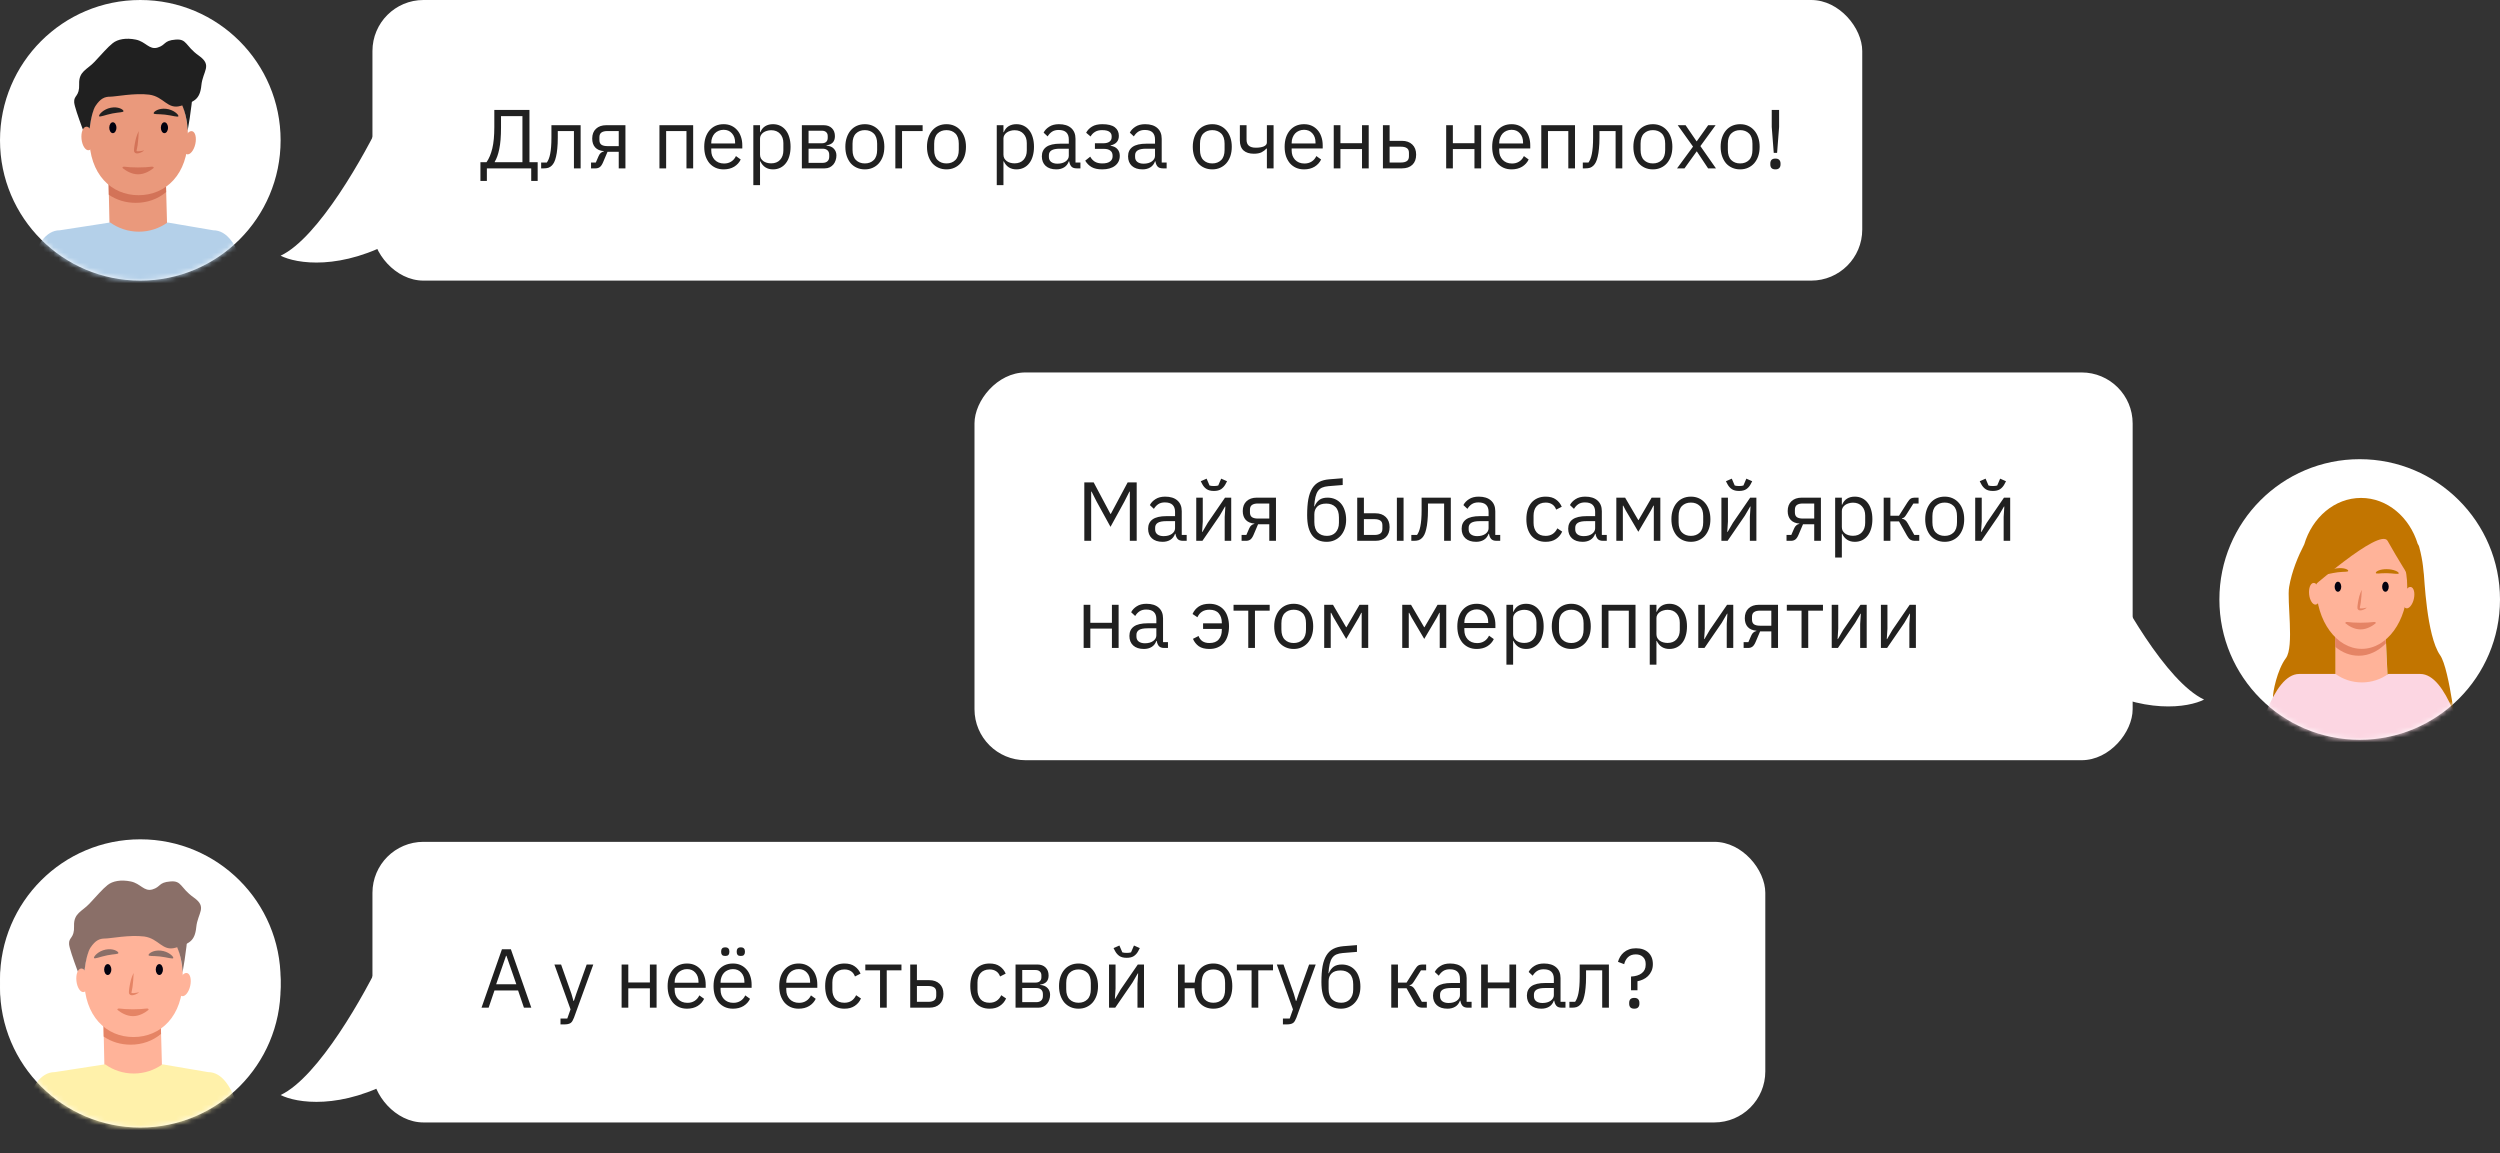<?xml version="1.0" encoding="UTF-8"?> <svg xmlns="http://www.w3.org/2000/svg" width="490" height="226" viewBox="0 0 490 226" fill="none"><rect x="0" y="0" width="490" height="226" fill="#333333" stroke="none"/> <circle cx="27.5" cy="27.5" r="27.5" fill="white"></circle> <mask id="mask0_1844_1564" style="mask-type:alpha" maskUnits="userSpaceOnUse" x="0" y="0" width="55" height="55"> <circle cx="27.5" cy="27.5" r="27.5" fill="#C4C4C4"></circle> </mask> <g mask="url(#mask0_1844_1564)"> <path d="M12.636 53.051C12.749 55.328 12.805 57.606 12.861 59.884C12.917 62.161 12.917 64.439 12.917 66.717C12.917 68.994 12.889 71.272 12.861 73.55C12.833 75.827 12.749 78.105 12.636 80.383C12.524 78.105 12.467 75.827 12.411 73.55C12.355 71.272 12.355 68.994 12.355 66.717C12.355 64.439 12.383 62.161 12.411 59.884C12.439 57.634 12.524 55.357 12.636 53.051Z" fill="#E5A500"></path> <path d="M38.282 28.23C38.561 26.978 38.279 25.85 37.654 25.711C37.028 25.572 36.294 26.473 36.016 27.725C35.737 28.977 36.018 30.105 36.644 30.244C37.27 30.383 38.004 29.482 38.282 28.23Z" fill="#EA997C"></path> <path d="M21.229 33.096L21.535 47.456H32.84L32.412 31.69L21.229 33.096Z" fill="#EA997C"></path> <path d="M51.385 68.814C51.385 68.814 51.385 68.753 51.354 68.661C51.262 67.133 50.987 65.636 50.468 64.2C48.879 56.928 47.352 45.135 41.791 45.135L32.839 43.607C31.25 44.737 29.325 45.41 27.217 45.41C25.108 45.41 23.183 44.737 21.595 43.607L11.726 45.135C6.073 45.135 4.668 57.387 3.232 64.597C2.804 65.911 2.56 67.286 2.499 68.661C2.438 68.753 2.438 68.814 2.438 68.814H2.468C2.468 69.028 2.438 69.272 2.438 69.486C2.438 80.363 13.406 89.193 26.911 89.193C40.416 89.193 51.385 80.363 51.385 69.486C51.385 69.272 51.354 69.028 51.385 68.814Z" fill="#B4D0E9"></path> <path d="M10.596 54.454C10.719 56.928 10.78 59.403 10.841 61.878C10.902 64.353 10.902 66.828 10.902 69.303C10.902 71.778 10.871 74.252 10.841 76.727C10.81 79.202 10.719 81.677 10.596 84.152C10.474 81.677 10.413 79.202 10.352 76.727C10.291 74.252 10.291 71.778 10.291 69.303C10.291 66.828 10.321 64.353 10.352 61.878C10.413 59.403 10.474 56.928 10.596 54.454Z" fill="#69B7B7"></path> <path d="M42.31 54.454C42.432 56.928 42.494 59.403 42.555 61.878C42.616 64.353 42.616 66.828 42.616 69.303C42.616 71.778 42.585 74.252 42.555 76.727C42.524 79.202 42.432 81.677 42.31 84.152C42.188 81.677 42.127 79.202 42.066 76.727C42.005 74.252 42.005 71.778 42.005 69.303C42.005 66.828 42.035 64.353 42.066 61.878C42.096 59.403 42.188 56.928 42.31 54.454Z" fill="#69B7B7"></path> <path d="M32.106 19.194L33.572 18.308C31.8 15.345 29.356 13.328 26.606 13.328C24.284 13.328 22.115 14.825 20.465 17.086L21.29 36.335L21.32 38.168C22.848 39.207 24.651 39.757 26.606 39.757C28.867 39.757 30.914 39.024 32.564 37.649L32.106 19.194Z" fill="#D37358"></path> <path d="M36.842 26.863C36.842 34.165 32.503 38.26 27.156 38.26C21.809 38.26 17.501 34.165 17.501 26.863C17.501 19.561 21.84 11.831 27.187 11.831C32.533 11.831 36.842 19.561 36.842 26.863Z" fill="#EA997C"></path> <path d="M34.062 11.831C36.659 13.695 38.004 14.856 37.82 17.606C37.545 21.669 36.772 25.578 36.772 25.578C36.772 25.578 36.873 16.109 28.257 15.009C16.494 13.511 17.166 25.03 17.166 25.03C17.166 25.03 14.844 20.233 17.166 16.842C19.549 13.359 18.755 11.189 25.415 10.823C31.312 10.487 31.832 10.242 34.062 11.831Z" fill="#202020"></path> <path d="M22.115 26.1C22.503 26.1 22.818 25.621 22.818 25.03C22.818 24.44 22.503 23.961 22.115 23.961C21.727 23.961 21.412 24.44 21.412 25.03C21.412 25.621 21.727 26.1 22.115 26.1Z" fill="#02010F"></path> <path d="M32.23 26.1C32.618 26.1 32.932 25.621 32.932 25.03C32.932 24.44 32.618 23.961 32.23 23.961C31.841 23.961 31.527 24.44 31.527 25.03C31.527 25.621 31.841 26.1 32.23 26.1Z" fill="#02010F"></path> <path d="M34.969 22.755C34.936 23.059 33.785 22.626 32.327 22.468C30.869 22.309 30.083 22.47 30.116 22.166C30.149 21.863 31.085 21.165 32.543 21.324C34.001 21.482 35.002 22.451 34.969 22.755Z" fill="#202020"></path> <path d="M19.418 22.747C19.476 23.047 20.587 22.519 22.027 22.239C23.466 21.959 24.263 22.053 24.204 21.753C24.146 21.453 23.155 20.837 21.715 21.117C20.276 21.397 19.359 22.447 19.418 22.747Z" fill="#202020"></path> <path d="M28.226 29.521C28.043 29.674 27.829 29.796 27.615 29.888C27.371 29.98 27.187 30.071 26.821 30.071C26.76 30.071 26.729 30.071 26.637 30.041C26.607 30.041 26.546 30.01 26.515 29.98C26.454 29.949 26.424 29.918 26.362 29.827C26.301 29.766 26.271 29.674 26.271 29.582C26.271 29.521 26.271 29.521 26.271 29.46V29.399V29.368V29.277L26.301 28.971L26.393 28.33L26.515 27.688C26.576 27.474 26.607 27.26 26.668 27.046C26.79 26.619 26.943 26.191 27.157 25.763C27.157 25.763 27.187 25.733 27.187 25.763C27.187 25.763 27.218 25.794 27.187 25.794C27.157 26.68 27.096 27.566 26.974 28.452C26.943 28.666 26.882 28.88 26.851 29.124C26.821 29.246 26.79 29.338 26.79 29.46L26.76 29.552C26.76 29.582 26.76 29.582 26.76 29.582C26.76 29.613 26.821 29.613 26.882 29.643C27.096 29.674 27.31 29.643 27.523 29.613C27.737 29.582 27.951 29.552 28.165 29.491C28.196 29.491 28.196 29.491 28.196 29.521C28.257 29.491 28.257 29.521 28.226 29.521Z" fill="#D37358"></path> <path d="M29.754 32.668C30.059 32.638 30.243 32.821 30.059 32.974C29.448 33.463 28.348 34.166 27.065 34.166C25.782 34.166 24.682 33.463 24.071 32.974C23.887 32.821 24.101 32.638 24.376 32.668C25.018 32.76 25.965 32.821 27.035 32.821C28.104 32.821 29.143 32.76 29.754 32.668Z" fill="#D37358"></path> <path d="M17.624 28.972C17.135 27.322 17.746 22.219 18.724 20.753C19.701 19.286 20.526 18.95 21.596 18.95C22.665 18.95 26.392 18.186 29.265 18.553C32.137 18.95 32.809 21.517 35.406 20.753C38.003 19.989 39.195 19.53 39.469 16.72C39.745 13.909 41.7 12.839 38.981 10.914C36.261 8.989 36.689 7.553 34.367 7.767C32.045 7.951 32.534 8.837 30.884 9.326C29.234 9.814 28.562 8.165 26.637 7.767C24.712 7.37 23.062 7.676 22.084 8.47C21.107 9.234 19.946 10.609 18.51 12.136C17.074 13.664 15.424 13.97 15.515 16.475C15.607 18.98 14.446 18.614 14.538 20.05C14.629 21.486 17.624 28.972 17.624 28.972Z" fill="#202020"></path> <path d="M17.378 29.447C18.015 29.38 18.423 28.291 18.288 27.016C18.153 25.741 17.526 24.761 16.889 24.829C16.251 24.896 15.844 25.985 15.979 27.26C16.114 28.535 16.74 29.515 17.378 29.447Z" fill="#EA997C"></path> </g> <rect x="73" width="292" height="55" rx="10" fill="white"></rect> <path d="M94.164 31.786H95.361C95.853 31.087 96.23 30.19 96.493 29.097C96.755 28.003 96.886 26.61 96.886 24.915V21.553H103.774V31.786H105.382V35.46H104.119V33H95.427V35.46H94.164V31.786ZM102.397 31.786V22.766H98.198V25.013C98.198 26.752 98.084 28.157 97.854 29.228C97.635 30.288 97.34 31.114 96.968 31.704V31.786H102.397ZM106.063 31.852H107.178C107.32 31.655 107.446 31.42 107.555 31.147C107.665 30.873 107.758 30.546 107.834 30.163C107.911 29.78 107.971 29.326 108.014 28.802C108.058 28.277 108.08 27.659 108.08 26.948V24.538H113.804V33H112.492V25.686H109.326V26.981C109.326 27.801 109.294 28.517 109.228 29.13C109.173 29.742 109.091 30.267 108.982 30.704C108.884 31.141 108.763 31.502 108.621 31.786C108.479 32.06 108.326 32.278 108.162 32.442C107.954 32.65 107.725 32.798 107.473 32.885C107.222 32.962 106.921 33 106.571 33H106.063V31.852ZM115.844 31.852H116.779L117.32 30.606C117.441 30.321 117.588 30.108 117.763 29.966C117.938 29.813 118.135 29.72 118.353 29.687V29.622C117.599 29.556 117.031 29.31 116.648 28.884C116.265 28.457 116.074 27.883 116.074 27.162C116.074 26.342 116.32 25.702 116.812 25.243C117.304 24.773 117.982 24.538 118.845 24.538H122.585V33H121.273V29.753H119.075L118.189 31.836C117.993 32.295 117.774 32.606 117.533 32.77C117.304 32.923 117.041 33 116.746 33H115.844V31.852ZM121.273 28.638V25.686H119.042C118.55 25.686 118.168 25.779 117.894 25.964C117.621 26.15 117.484 26.462 117.484 26.899V27.44C117.484 27.878 117.621 28.189 117.894 28.375C118.168 28.55 118.55 28.638 119.042 28.638H121.273ZM129.251 24.538H135.86V33H134.548V25.686H130.563V33H129.251V24.538ZM141.834 33.197C141.254 33.197 140.73 33.093 140.259 32.885C139.8 32.678 139.401 32.382 139.062 32C138.734 31.606 138.477 31.141 138.291 30.606C138.116 30.059 138.029 29.447 138.029 28.769C138.029 28.102 138.116 27.495 138.291 26.948C138.477 26.402 138.734 25.937 139.062 25.554C139.401 25.161 139.8 24.86 140.259 24.652C140.73 24.445 141.254 24.341 141.834 24.341C142.402 24.341 142.911 24.445 143.359 24.652C143.807 24.86 144.19 25.15 144.507 25.522C144.824 25.882 145.065 26.314 145.229 26.817C145.404 27.32 145.491 27.872 145.491 28.474V29.097H139.407V29.49C139.407 29.851 139.461 30.19 139.571 30.507C139.691 30.813 139.855 31.081 140.063 31.311C140.281 31.54 140.544 31.721 140.85 31.852C141.167 31.983 141.522 32.049 141.916 32.049C142.452 32.049 142.916 31.923 143.31 31.672C143.714 31.42 144.026 31.059 144.245 30.589L145.179 31.262C144.906 31.841 144.48 32.311 143.9 32.672C143.321 33.022 142.632 33.197 141.834 33.197ZM141.834 25.44C141.473 25.44 141.145 25.505 140.85 25.636C140.555 25.757 140.298 25.932 140.079 26.161C139.871 26.391 139.707 26.664 139.587 26.981C139.467 27.287 139.407 27.626 139.407 27.998V28.113H144.081V27.932C144.081 27.178 143.873 26.577 143.457 26.128C143.053 25.669 142.512 25.44 141.834 25.44ZM147.653 24.538H148.965V25.915H149.031C149.249 25.38 149.566 24.986 149.982 24.734C150.408 24.472 150.917 24.341 151.507 24.341C152.032 24.341 152.507 24.445 152.934 24.652C153.36 24.86 153.721 25.155 154.016 25.538C154.322 25.921 154.552 26.385 154.705 26.932C154.869 27.479 154.951 28.091 154.951 28.769C154.951 29.447 154.869 30.059 154.705 30.606C154.552 31.152 154.322 31.617 154.016 32C153.721 32.382 153.36 32.678 152.934 32.885C152.507 33.093 152.032 33.197 151.507 33.197C150.359 33.197 149.534 32.672 149.031 31.622H148.965V36.28H147.653V24.538ZM151.146 32.016C151.89 32.016 152.475 31.786 152.901 31.327C153.327 30.857 153.541 30.245 153.541 29.49V28.047C153.541 27.293 153.327 26.686 152.901 26.227C152.475 25.757 151.89 25.522 151.146 25.522C150.851 25.522 150.567 25.565 150.293 25.653C150.031 25.729 149.801 25.839 149.605 25.981C149.408 26.123 149.249 26.298 149.129 26.506C149.02 26.702 148.965 26.916 148.965 27.145V30.294C148.965 30.567 149.02 30.813 149.129 31.032C149.249 31.24 149.408 31.42 149.605 31.573C149.801 31.715 150.031 31.825 150.293 31.901C150.567 31.978 150.851 32.016 151.146 32.016ZM157.166 24.538H161.43C162.119 24.538 162.66 24.734 163.054 25.128C163.447 25.511 163.644 26.03 163.644 26.686C163.644 27.747 163.092 28.342 161.988 28.474V28.539C162.644 28.594 163.13 28.802 163.447 29.162C163.775 29.512 163.939 29.95 163.939 30.474C163.939 30.813 163.885 31.136 163.775 31.442C163.677 31.748 163.529 32.016 163.333 32.246C163.136 32.475 162.895 32.661 162.611 32.803C162.327 32.934 162.004 33 161.643 33H157.166V24.538ZM161.25 31.918C161.643 31.918 161.955 31.814 162.185 31.606C162.414 31.398 162.529 31.103 162.529 30.72V30.343C162.529 29.96 162.414 29.665 162.185 29.458C161.955 29.25 161.643 29.146 161.25 29.146H158.478V31.918H161.25ZM161.086 28.08C161.447 28.08 161.725 27.992 161.922 27.818C162.13 27.632 162.234 27.369 162.234 27.03V26.67C162.234 26.331 162.13 26.074 161.922 25.899C161.725 25.713 161.447 25.62 161.086 25.62H158.478V28.08H161.086ZM169.509 33.197C168.941 33.197 168.421 33.093 167.951 32.885C167.481 32.678 167.077 32.382 166.738 32C166.41 31.606 166.153 31.141 165.967 30.606C165.781 30.059 165.688 29.447 165.688 28.769C165.688 28.102 165.781 27.495 165.967 26.948C166.153 26.402 166.41 25.937 166.738 25.554C167.077 25.161 167.481 24.86 167.951 24.652C168.421 24.445 168.941 24.341 169.509 24.341C170.078 24.341 170.592 24.445 171.051 24.652C171.521 24.86 171.925 25.161 172.264 25.554C172.603 25.937 172.866 26.402 173.052 26.948C173.237 27.495 173.33 28.102 173.33 28.769C173.33 29.447 173.237 30.059 173.052 30.606C172.866 31.141 172.603 31.606 172.264 32C171.925 32.382 171.521 32.678 171.051 32.885C170.592 33.093 170.078 33.197 169.509 33.197ZM169.509 32.032C170.22 32.032 170.799 31.814 171.248 31.376C171.696 30.939 171.92 30.272 171.92 29.376V28.162C171.92 27.265 171.696 26.599 171.248 26.161C170.799 25.724 170.22 25.505 169.509 25.505C168.799 25.505 168.219 25.724 167.771 26.161C167.323 26.599 167.098 27.265 167.098 28.162V29.376C167.098 30.272 167.323 30.939 167.771 31.376C168.219 31.814 168.799 32.032 169.509 32.032ZM175.488 24.538H180.835V25.686H176.8V33H175.488V24.538ZM185.509 33.197C184.94 33.197 184.421 33.093 183.951 32.885C183.481 32.678 183.076 32.382 182.737 32C182.409 31.606 182.152 31.141 181.966 30.606C181.781 30.059 181.688 29.447 181.688 28.769C181.688 28.102 181.781 27.495 181.966 26.948C182.152 26.402 182.409 25.937 182.737 25.554C183.076 25.161 183.481 24.86 183.951 24.652C184.421 24.445 184.94 24.341 185.509 24.341C186.077 24.341 186.591 24.445 187.05 24.652C187.521 24.86 187.925 25.161 188.264 25.554C188.603 25.937 188.865 26.402 189.051 26.948C189.237 27.495 189.33 28.102 189.33 28.769C189.33 29.447 189.237 30.059 189.051 30.606C188.865 31.141 188.603 31.606 188.264 32C187.925 32.382 187.521 32.678 187.05 32.885C186.591 33.093 186.077 33.197 185.509 33.197ZM185.509 32.032C186.219 32.032 186.799 31.814 187.247 31.376C187.695 30.939 187.92 30.272 187.92 29.376V28.162C187.92 27.265 187.695 26.599 187.247 26.161C186.799 25.724 186.219 25.505 185.509 25.505C184.798 25.505 184.219 25.724 183.77 26.161C183.322 26.599 183.098 27.265 183.098 28.162V29.376C183.098 30.272 183.322 30.939 183.77 31.376C184.219 31.814 184.798 32.032 185.509 32.032ZM195.364 24.538H196.676V25.915H196.741C196.96 25.38 197.277 24.986 197.692 24.734C198.119 24.472 198.627 24.341 199.218 24.341C199.742 24.341 200.218 24.445 200.644 24.652C201.071 24.86 201.432 25.155 201.727 25.538C202.033 25.921 202.262 26.385 202.416 26.932C202.58 27.479 202.662 28.091 202.662 28.769C202.662 29.447 202.58 30.059 202.416 30.606C202.262 31.152 202.033 31.617 201.727 32C201.432 32.382 201.071 32.678 200.644 32.885C200.218 33.093 199.742 33.197 199.218 33.197C198.07 33.197 197.244 32.672 196.741 31.622H196.676V36.28H195.364V24.538ZM198.857 32.016C199.6 32.016 200.185 31.786 200.612 31.327C201.038 30.857 201.251 30.245 201.251 29.49V28.047C201.251 27.293 201.038 26.686 200.612 26.227C200.185 25.757 199.6 25.522 198.857 25.522C198.562 25.522 198.277 25.565 198.004 25.653C197.742 25.729 197.512 25.839 197.315 25.981C197.118 26.123 196.96 26.298 196.84 26.506C196.73 26.702 196.676 26.916 196.676 27.145V30.294C196.676 30.567 196.73 30.813 196.84 31.032C196.96 31.24 197.118 31.42 197.315 31.573C197.512 31.715 197.742 31.825 198.004 31.901C198.277 31.978 198.562 32.016 198.857 32.016ZM211.027 33C210.535 33 210.179 32.869 209.961 32.606C209.753 32.344 209.622 32.016 209.567 31.622H209.485C209.299 32.147 208.993 32.541 208.567 32.803C208.14 33.066 207.632 33.197 207.042 33.197C206.145 33.197 205.445 32.967 204.942 32.508C204.45 32.049 204.204 31.426 204.204 30.638C204.204 29.84 204.494 29.228 205.074 28.802C205.664 28.375 206.577 28.162 207.812 28.162H209.485V27.326C209.485 26.724 209.321 26.265 208.993 25.948C208.665 25.631 208.162 25.472 207.484 25.472C206.971 25.472 206.539 25.587 206.189 25.817C205.85 26.046 205.566 26.352 205.336 26.735L204.549 25.997C204.778 25.538 205.145 25.15 205.648 24.833C206.151 24.505 206.785 24.341 207.55 24.341C208.578 24.341 209.376 24.592 209.944 25.095C210.513 25.598 210.797 26.298 210.797 27.194V31.852H211.765V33H211.027ZM207.255 32.082C207.583 32.082 207.883 32.043 208.157 31.967C208.43 31.89 208.665 31.781 208.862 31.639C209.059 31.497 209.212 31.333 209.321 31.147C209.431 30.961 209.485 30.759 209.485 30.54V29.146H207.747C206.992 29.146 206.44 29.255 206.09 29.474C205.751 29.693 205.582 30.01 205.582 30.425V30.77C205.582 31.185 205.73 31.508 206.025 31.737C206.331 31.967 206.741 32.082 207.255 32.082ZM216.032 33.197C215.168 33.197 214.479 33.049 213.965 32.754C213.451 32.459 213.031 32.038 212.703 31.491L213.687 30.704C213.905 31.119 214.206 31.448 214.589 31.688C214.982 31.918 215.463 32.032 216.032 32.032C216.721 32.032 217.229 31.907 217.557 31.655C217.896 31.404 218.065 31.081 218.065 30.688V30.491C218.065 30.064 217.918 29.742 217.623 29.523C217.338 29.294 216.934 29.179 216.409 29.179H214.605V28.08H216.245C216.77 28.08 217.174 27.976 217.459 27.768C217.743 27.561 217.885 27.265 217.885 26.883V26.686C217.885 26.325 217.737 26.041 217.442 25.833C217.158 25.614 216.677 25.505 215.999 25.505C215.441 25.505 214.982 25.62 214.621 25.85C214.261 26.068 213.971 26.369 213.752 26.752L212.883 26.014C213.145 25.522 213.528 25.122 214.031 24.816C214.545 24.499 215.223 24.341 216.065 24.341C217.169 24.341 217.983 24.543 218.508 24.948C219.033 25.352 219.295 25.91 219.295 26.62C219.295 27.145 219.153 27.561 218.869 27.867C218.596 28.173 218.197 28.386 217.672 28.506V28.572C218.273 28.66 218.721 28.878 219.017 29.228C219.323 29.567 219.476 30.004 219.476 30.54C219.476 31.36 219.164 32.011 218.541 32.492C217.929 32.962 217.092 33.197 216.032 33.197ZM227.923 33C227.431 33 227.076 32.869 226.857 32.606C226.65 32.344 226.518 32.016 226.464 31.622H226.382C226.196 32.147 225.89 32.541 225.463 32.803C225.037 33.066 224.528 33.197 223.938 33.197C223.042 33.197 222.342 32.967 221.839 32.508C221.347 32.049 221.101 31.426 221.101 30.638C221.101 29.84 221.391 29.228 221.97 28.802C222.56 28.375 223.473 28.162 224.709 28.162H226.382V27.326C226.382 26.724 226.218 26.265 225.89 25.948C225.562 25.631 225.059 25.472 224.381 25.472C223.867 25.472 223.435 25.587 223.085 25.817C222.746 26.046 222.462 26.352 222.232 26.735L221.445 25.997C221.675 25.538 222.041 25.15 222.544 24.833C223.047 24.505 223.681 24.341 224.446 24.341C225.474 24.341 226.272 24.592 226.841 25.095C227.409 25.598 227.694 26.298 227.694 27.194V31.852H228.661V33H227.923ZM224.151 32.082C224.479 32.082 224.78 32.043 225.053 31.967C225.327 31.89 225.562 31.781 225.758 31.639C225.955 31.497 226.108 31.333 226.218 31.147C226.327 30.961 226.382 30.759 226.382 30.54V29.146H224.643C223.889 29.146 223.337 29.255 222.987 29.474C222.648 29.693 222.478 30.01 222.478 30.425V30.77C222.478 31.185 222.626 31.508 222.921 31.737C223.227 31.967 223.637 32.082 224.151 32.082ZM237.608 33.197C237.039 33.197 236.52 33.093 236.05 32.885C235.579 32.678 235.175 32.382 234.836 32C234.508 31.606 234.251 31.141 234.065 30.606C233.879 30.059 233.786 29.447 233.786 28.769C233.786 28.102 233.879 27.495 234.065 26.948C234.251 26.402 234.508 25.937 234.836 25.554C235.175 25.161 235.579 24.86 236.05 24.652C236.52 24.445 237.039 24.341 237.608 24.341C238.176 24.341 238.69 24.445 239.149 24.652C239.619 24.86 240.024 25.161 240.363 25.554C240.702 25.937 240.964 26.402 241.15 26.948C241.336 27.495 241.429 28.102 241.429 28.769C241.429 29.447 241.336 30.059 241.15 30.606C240.964 31.141 240.702 31.606 240.363 32C240.024 32.382 239.619 32.678 239.149 32.885C238.69 33.093 238.176 33.197 237.608 33.197ZM237.608 32.032C238.318 32.032 238.898 31.814 239.346 31.376C239.794 30.939 240.018 30.272 240.018 29.376V28.162C240.018 27.265 239.794 26.599 239.346 26.161C238.898 25.724 238.318 25.505 237.608 25.505C236.897 25.505 236.317 25.724 235.869 26.161C235.421 26.599 235.197 27.265 235.197 28.162V29.376C235.197 30.272 235.421 30.939 235.869 31.376C236.317 31.814 236.897 32.032 237.608 32.032ZM248.31 29.113H248.228C247.965 29.408 247.643 29.654 247.26 29.851C246.878 30.037 246.375 30.13 245.751 30.13C244.888 30.13 244.215 29.917 243.734 29.49C243.253 29.053 243.013 28.397 243.013 27.522V24.538H244.325V27.408C244.325 28.435 244.931 28.949 246.145 28.949C246.768 28.949 247.282 28.867 247.687 28.703C248.102 28.528 248.31 28.266 248.31 27.916V24.538H249.622V33H248.31V29.113ZM255.593 33.197C255.013 33.197 254.489 33.093 254.018 32.885C253.559 32.678 253.16 32.382 252.821 32C252.493 31.606 252.236 31.141 252.05 30.606C251.875 30.059 251.788 29.447 251.788 28.769C251.788 28.102 251.875 27.495 252.05 26.948C252.236 26.402 252.493 25.937 252.821 25.554C253.16 25.161 253.559 24.86 254.018 24.652C254.489 24.445 255.013 24.341 255.593 24.341C256.161 24.341 256.67 24.445 257.118 24.652C257.566 24.86 257.949 25.15 258.266 25.522C258.583 25.882 258.824 26.314 258.988 26.817C259.163 27.32 259.25 27.872 259.25 28.474V29.097H253.166V29.49C253.166 29.851 253.22 30.19 253.33 30.507C253.45 30.813 253.614 31.081 253.822 31.311C254.04 31.54 254.303 31.721 254.609 31.852C254.926 31.983 255.281 32.049 255.675 32.049C256.211 32.049 256.675 31.923 257.069 31.672C257.473 31.42 257.785 31.059 258.004 30.589L258.938 31.262C258.665 31.841 258.239 32.311 257.659 32.672C257.08 33.022 256.391 33.197 255.593 33.197ZM255.593 25.44C255.232 25.44 254.904 25.505 254.609 25.636C254.314 25.757 254.057 25.932 253.838 26.161C253.63 26.391 253.466 26.664 253.346 26.981C253.226 27.287 253.166 27.626 253.166 27.998V28.113H257.84V27.932C257.84 27.178 257.632 26.577 257.216 26.128C256.812 25.669 256.271 25.44 255.593 25.44ZM261.412 24.538H262.724V28.064H266.955V24.538H268.267V33H266.955V29.212H262.724V33H261.412V24.538ZM271.053 24.538H272.365V27.604H274.776C275.629 27.604 276.307 27.845 276.81 28.326C277.313 28.807 277.564 29.468 277.564 30.31C277.564 31.163 277.318 31.825 276.826 32.295C276.334 32.765 275.656 33 274.793 33H271.053V24.538ZM274.596 31.852C275.088 31.852 275.47 31.759 275.744 31.573C276.017 31.387 276.154 31.076 276.154 30.638V29.95C276.154 29.512 276.017 29.206 275.744 29.031C275.47 28.845 275.088 28.752 274.596 28.752H272.365V31.852H274.596ZM283.449 24.538H284.761V28.064H288.993V24.538H290.305V33H288.993V29.212H284.761V33H283.449V24.538ZM296.272 33.197C295.693 33.197 295.168 33.093 294.698 32.885C294.239 32.678 293.84 32.382 293.501 32C293.173 31.606 292.916 31.141 292.73 30.606C292.555 30.059 292.468 29.447 292.468 28.769C292.468 28.102 292.555 27.495 292.73 26.948C292.916 26.402 293.173 25.937 293.501 25.554C293.84 25.161 294.239 24.86 294.698 24.652C295.168 24.445 295.693 24.341 296.272 24.341C296.841 24.341 297.349 24.445 297.798 24.652C298.246 24.86 298.629 25.15 298.946 25.522C299.263 25.882 299.503 26.314 299.667 26.817C299.842 27.32 299.93 27.872 299.93 28.474V29.097H293.845V29.49C293.845 29.851 293.9 30.19 294.009 30.507C294.13 30.813 294.294 31.081 294.501 31.311C294.72 31.54 294.982 31.721 295.288 31.852C295.606 31.983 295.961 32.049 296.354 32.049C296.89 32.049 297.355 31.923 297.748 31.672C298.153 31.42 298.465 31.059 298.683 30.589L299.618 31.262C299.345 31.841 298.918 32.311 298.339 32.672C297.759 33.022 297.071 33.197 296.272 33.197ZM296.272 25.44C295.912 25.44 295.584 25.505 295.288 25.636C294.993 25.757 294.736 25.932 294.518 26.161C294.31 26.391 294.146 26.664 294.026 26.981C293.905 27.287 293.845 27.626 293.845 27.998V28.113H298.519V27.932C298.519 27.178 298.312 26.577 297.896 26.128C297.492 25.669 296.95 25.44 296.272 25.44ZM302.092 24.538H308.701V33H307.389V25.686H303.404V33H302.092V24.538ZM310.23 31.852H311.345C311.487 31.655 311.613 31.42 311.722 31.147C311.832 30.873 311.925 30.546 312.001 30.163C312.078 29.78 312.138 29.326 312.182 28.802C312.225 28.277 312.247 27.659 312.247 26.948V24.538H317.971V33H316.659V25.686H313.494V26.981C313.494 27.801 313.461 28.517 313.395 29.13C313.341 29.742 313.259 30.267 313.149 30.704C313.051 31.141 312.931 31.502 312.788 31.786C312.646 32.06 312.493 32.278 312.329 32.442C312.121 32.65 311.892 32.798 311.64 32.885C311.389 32.962 311.088 33 310.738 33H310.23V31.852ZM323.964 33.197C323.395 33.197 322.876 33.093 322.406 32.885C321.936 32.678 321.531 32.382 321.192 32C320.864 31.606 320.607 31.141 320.421 30.606C320.236 30.059 320.143 29.447 320.143 28.769C320.143 28.102 320.236 27.495 320.421 26.948C320.607 26.402 320.864 25.937 321.192 25.554C321.531 25.161 321.936 24.86 322.406 24.652C322.876 24.445 323.395 24.341 323.964 24.341C324.532 24.341 325.046 24.445 325.505 24.652C325.976 24.86 326.38 25.161 326.719 25.554C327.058 25.937 327.32 26.402 327.506 26.948C327.692 27.495 327.785 28.102 327.785 28.769C327.785 29.447 327.692 30.059 327.506 30.606C327.32 31.141 327.058 31.606 326.719 32C326.38 32.382 325.976 32.678 325.505 32.885C325.046 33.093 324.532 33.197 323.964 33.197ZM323.964 32.032C324.675 32.032 325.254 31.814 325.702 31.376C326.151 30.939 326.375 30.272 326.375 29.376V28.162C326.375 27.265 326.151 26.599 325.702 26.161C325.254 25.724 324.675 25.505 323.964 25.505C323.253 25.505 322.674 25.724 322.225 26.161C321.777 26.599 321.553 27.265 321.553 28.162V29.376C321.553 30.272 321.777 30.939 322.225 31.376C322.674 31.814 323.253 32.032 323.964 32.032ZM328.701 33L331.833 28.736L328.832 24.538H330.374L332.522 27.686H332.571L334.802 24.538H336.261L333.277 28.638L336.327 33H334.785L332.588 29.687H332.539L330.161 33H328.701ZM341.069 33.197C340.5 33.197 339.981 33.093 339.511 32.885C339.04 32.678 338.636 32.382 338.297 32C337.969 31.606 337.712 31.141 337.526 30.606C337.34 30.059 337.247 29.447 337.247 28.769C337.247 28.102 337.34 27.495 337.526 26.948C337.712 26.402 337.969 25.937 338.297 25.554C338.636 25.161 339.04 24.86 339.511 24.652C339.981 24.445 340.5 24.341 341.069 24.341C341.637 24.341 342.151 24.445 342.61 24.652C343.08 24.86 343.485 25.161 343.824 25.554C344.163 25.937 344.425 26.402 344.611 26.948C344.797 27.495 344.89 28.102 344.89 28.769C344.89 29.447 344.797 30.059 344.611 30.606C344.425 31.141 344.163 31.606 343.824 32C343.485 32.382 343.08 32.678 342.61 32.885C342.151 33.093 341.637 33.197 341.069 33.197ZM341.069 32.032C341.779 32.032 342.359 31.814 342.807 31.376C343.255 30.939 343.479 30.272 343.479 29.376V28.162C343.479 27.265 343.255 26.599 342.807 26.161C342.359 25.724 341.779 25.505 341.069 25.505C340.358 25.505 339.778 25.724 339.33 26.161C338.882 26.599 338.658 27.265 338.658 28.162V29.376C338.658 30.272 338.882 30.939 339.33 31.376C339.778 31.814 340.358 32.032 341.069 32.032ZM347.654 29.966L347.261 24.882V21.553H348.704V24.882L348.31 29.966H347.654ZM347.982 33.197C347.632 33.197 347.376 33.109 347.212 32.934C347.058 32.76 346.982 32.53 346.982 32.246V32.032C346.982 31.748 347.058 31.518 347.212 31.344C347.376 31.169 347.632 31.081 347.982 31.081C348.332 31.081 348.584 31.169 348.737 31.344C348.901 31.518 348.983 31.748 348.983 32.032V32.246C348.983 32.53 348.901 32.76 348.737 32.934C348.584 33.109 348.332 33.197 347.982 33.197Z" fill="#202020"></path> <path d="M55 50.117C62.413 46.629 71.509 30.379 75.131 22.689C80.76 28.04 89.224 40.342 78.046 46.751C66.868 53.161 58.025 51.666 55 50.117Z" fill="white"></path> <rect x="73" y="165" width="273" height="55" rx="10" fill="white"></rect> <path d="M102.692 197.506L101.544 194.127H96.919L95.771 197.506H94.377L98.379 186.059H100.134L104.135 197.506H102.692ZM99.264 187.338H99.182L97.247 192.914H101.2L99.264 187.338ZM114.991 189.043H116.287L112.498 199.474C112.4 199.725 112.302 199.933 112.203 200.097C112.105 200.272 111.985 200.409 111.842 200.507C111.7 200.605 111.52 200.677 111.301 200.72C111.093 200.764 110.837 200.786 110.53 200.786H109.858V199.638H111.186L111.826 197.834L108.661 189.043H109.973L112.006 194.8L112.4 196.177H112.482L112.941 194.8L114.991 189.043ZM121.836 189.043H123.148V192.569H127.379V189.043H128.691V197.506H127.379V193.717H123.148V197.506H121.836V189.043ZM134.659 197.703C134.079 197.703 133.555 197.599 133.084 197.391C132.625 197.183 132.226 196.888 131.887 196.505C131.559 196.112 131.302 195.647 131.116 195.111C130.941 194.565 130.854 193.953 130.854 193.275C130.854 192.608 130.941 192.001 131.116 191.454C131.302 190.908 131.559 190.443 131.887 190.06C132.226 189.667 132.625 189.366 133.084 189.158C133.555 188.951 134.079 188.847 134.659 188.847C135.227 188.847 135.736 188.951 136.184 189.158C136.632 189.366 137.015 189.656 137.332 190.027C137.649 190.388 137.89 190.82 138.054 191.323C138.229 191.826 138.316 192.378 138.316 192.979V193.603H132.232V193.996C132.232 194.357 132.286 194.696 132.396 195.013C132.516 195.319 132.68 195.587 132.888 195.817C133.106 196.046 133.369 196.227 133.675 196.358C133.992 196.489 134.347 196.555 134.741 196.555C135.277 196.555 135.741 196.429 136.135 196.177C136.539 195.926 136.851 195.565 137.07 195.095L138.004 195.767C137.731 196.347 137.305 196.817 136.725 197.178C136.146 197.528 135.457 197.703 134.659 197.703ZM134.659 189.945C134.298 189.945 133.97 190.011 133.675 190.142C133.38 190.263 133.123 190.437 132.904 190.667C132.696 190.897 132.532 191.17 132.412 191.487C132.292 191.793 132.232 192.132 132.232 192.504V192.619H136.906V192.438C136.906 191.684 136.698 191.083 136.282 190.634C135.878 190.175 135.337 189.945 134.659 189.945ZM143.66 197.703C143.08 197.703 142.555 197.599 142.085 197.391C141.626 197.183 141.227 196.888 140.888 196.505C140.56 196.112 140.303 195.647 140.117 195.111C139.942 194.565 139.855 193.953 139.855 193.275C139.855 192.608 139.942 192.001 140.117 191.454C140.303 190.908 140.56 190.443 140.888 190.06C141.227 189.667 141.626 189.366 142.085 189.158C142.555 188.951 143.08 188.847 143.66 188.847C144.228 188.847 144.737 188.951 145.185 189.158C145.633 189.366 146.016 189.656 146.333 190.027C146.65 190.388 146.89 190.82 147.054 191.323C147.229 191.826 147.317 192.378 147.317 192.979V193.603H141.232V193.996C141.232 194.357 141.287 194.696 141.396 195.013C141.517 195.319 141.681 195.587 141.888 195.817C142.107 196.046 142.369 196.227 142.676 196.358C142.993 196.489 143.348 196.555 143.742 196.555C144.277 196.555 144.742 196.429 145.136 196.177C145.54 195.926 145.852 195.565 146.07 195.095L147.005 195.767C146.732 196.347 146.305 196.817 145.726 197.178C145.147 197.528 144.458 197.703 143.66 197.703ZM143.66 189.945C143.299 189.945 142.971 190.011 142.676 190.142C142.38 190.263 142.123 190.437 141.905 190.667C141.697 190.897 141.533 191.17 141.413 191.487C141.293 191.793 141.232 192.132 141.232 192.504V192.619H145.906V192.438C145.906 191.684 145.699 191.083 145.283 190.634C144.879 190.175 144.337 189.945 143.66 189.945ZM142.151 187.371C141.867 187.371 141.659 187.305 141.528 187.174C141.407 187.032 141.347 186.846 141.347 186.616V186.436C141.347 186.206 141.407 186.026 141.528 185.895C141.659 185.753 141.867 185.681 142.151 185.681C142.435 185.681 142.637 185.753 142.758 185.895C142.889 186.026 142.954 186.206 142.954 186.436V186.616C142.954 186.846 142.889 187.032 142.758 187.174C142.637 187.305 142.435 187.371 142.151 187.371ZM145.201 187.371C144.917 187.371 144.709 187.305 144.578 187.174C144.458 187.032 144.398 186.846 144.398 186.616V186.436C144.398 186.206 144.458 186.026 144.578 185.895C144.709 185.753 144.917 185.681 145.201 185.681C145.485 185.681 145.688 185.753 145.808 185.895C145.939 186.026 146.005 186.206 146.005 186.436V186.616C146.005 186.846 145.939 187.032 145.808 187.174C145.688 187.305 145.485 187.371 145.201 187.371ZM156.536 197.703C155.957 197.703 155.432 197.599 154.962 197.391C154.503 197.183 154.103 196.888 153.765 196.505C153.437 196.112 153.18 195.647 152.994 195.111C152.819 194.565 152.731 193.953 152.731 193.275C152.731 192.608 152.819 192.001 152.994 191.454C153.18 190.908 153.437 190.443 153.765 190.06C154.103 189.667 154.503 189.366 154.962 189.158C155.432 188.951 155.957 188.847 156.536 188.847C157.105 188.847 157.613 188.951 158.061 189.158C158.51 189.366 158.892 189.656 159.209 190.027C159.526 190.388 159.767 190.82 159.931 191.323C160.106 191.826 160.193 192.378 160.193 192.979V193.603H154.109V193.996C154.109 194.357 154.164 194.696 154.273 195.013C154.393 195.319 154.557 195.587 154.765 195.817C154.984 196.046 155.246 196.227 155.552 196.358C155.869 196.489 156.225 196.555 156.618 196.555C157.154 196.555 157.619 196.429 158.012 196.177C158.417 195.926 158.728 195.565 158.947 195.095L159.882 195.767C159.608 196.347 159.182 196.817 158.603 197.178C158.023 197.528 157.334 197.703 156.536 197.703ZM156.536 189.945C156.175 189.945 155.847 190.011 155.552 190.142C155.257 190.263 155 190.437 154.781 190.667C154.574 190.897 154.41 191.17 154.289 191.487C154.169 191.793 154.109 192.132 154.109 192.504V192.619H158.783V192.438C158.783 191.684 158.575 191.083 158.16 190.634C157.755 190.175 157.214 189.945 156.536 189.945ZM165.504 197.703C164.914 197.703 164.383 197.599 163.913 197.391C163.443 197.183 163.044 196.888 162.716 196.505C162.399 196.123 162.153 195.658 161.978 195.111C161.814 194.565 161.732 193.953 161.732 193.275C161.732 192.597 161.814 191.985 161.978 191.438C162.153 190.891 162.399 190.427 162.716 190.044C163.044 189.661 163.443 189.366 163.913 189.158C164.383 188.951 164.914 188.847 165.504 188.847C166.346 188.847 167.018 189.033 167.521 189.404C168.035 189.765 168.418 190.241 168.669 190.831L167.571 191.389C167.417 190.951 167.166 190.612 166.816 190.372C166.466 190.131 166.029 190.011 165.504 190.011C165.111 190.011 164.766 190.077 164.471 190.208C164.176 190.328 163.93 190.503 163.733 190.733C163.536 190.951 163.389 191.219 163.29 191.536C163.192 191.842 163.143 192.181 163.143 192.553V193.996C163.143 194.74 163.339 195.352 163.733 195.833C164.137 196.303 164.728 196.538 165.504 196.538C166.565 196.538 167.33 196.046 167.8 195.062L168.751 195.702C168.478 196.314 168.068 196.801 167.521 197.161C166.986 197.522 166.313 197.703 165.504 197.703ZM172.488 190.191H169.601V189.043H176.686V190.191H173.8V197.506H172.488V190.191ZM178.403 189.043H179.715V192.11H182.126C182.979 192.11 183.656 192.351 184.159 192.832C184.662 193.313 184.914 193.974 184.914 194.816C184.914 195.669 184.668 196.331 184.176 196.801C183.684 197.271 183.006 197.506 182.142 197.506H178.403V189.043ZM181.945 196.358C182.437 196.358 182.82 196.265 183.093 196.079C183.367 195.893 183.503 195.582 183.503 195.144V194.455C183.503 194.018 183.367 193.712 183.093 193.537C182.82 193.351 182.437 193.258 181.945 193.258H179.715V196.358H181.945ZM193.948 197.703C193.357 197.703 192.827 197.599 192.357 197.391C191.887 197.183 191.488 196.888 191.16 196.505C190.843 196.123 190.597 195.658 190.422 195.111C190.258 194.565 190.176 193.953 190.176 193.275C190.176 192.597 190.258 191.985 190.422 191.438C190.597 190.891 190.843 190.427 191.16 190.044C191.488 189.661 191.887 189.366 192.357 189.158C192.827 188.951 193.357 188.847 193.948 188.847C194.79 188.847 195.462 189.033 195.965 189.404C196.479 189.765 196.862 190.241 197.113 190.831L196.014 191.389C195.861 190.951 195.61 190.612 195.26 190.372C194.91 190.131 194.473 190.011 193.948 190.011C193.554 190.011 193.21 190.077 192.915 190.208C192.619 190.328 192.373 190.503 192.177 190.733C191.98 190.951 191.832 191.219 191.734 191.536C191.635 191.842 191.586 192.181 191.586 192.553V193.996C191.586 194.74 191.783 195.352 192.177 195.833C192.581 196.303 193.172 196.538 193.948 196.538C195.008 196.538 195.774 196.046 196.244 195.062L197.195 195.702C196.922 196.314 196.512 196.801 195.965 197.161C195.429 197.522 194.757 197.703 193.948 197.703ZM199.047 189.043H203.311C204 189.043 204.541 189.24 204.935 189.634C205.328 190.017 205.525 190.536 205.525 191.192C205.525 192.252 204.973 192.848 203.869 192.979V193.045C204.525 193.1 205.011 193.307 205.328 193.668C205.656 194.018 205.82 194.455 205.82 194.98C205.82 195.319 205.766 195.642 205.656 195.948C205.558 196.254 205.41 196.522 205.214 196.751C205.017 196.981 204.776 197.167 204.492 197.309C204.208 197.44 203.885 197.506 203.524 197.506H199.047V189.043ZM203.131 196.423C203.524 196.423 203.836 196.32 204.066 196.112C204.295 195.904 204.41 195.609 204.41 195.226V194.849C204.41 194.466 204.295 194.171 204.066 193.963C203.836 193.756 203.524 193.652 203.131 193.652H200.359V196.423H203.131ZM202.967 192.586C203.328 192.586 203.606 192.498 203.803 192.323C204.011 192.138 204.115 191.875 204.115 191.536V191.175C204.115 190.837 204.011 190.58 203.803 190.405C203.606 190.219 203.328 190.126 202.967 190.126H200.359V192.586H202.967ZM211.39 197.703C210.822 197.703 210.302 197.599 209.832 197.391C209.362 197.183 208.957 196.888 208.618 196.505C208.29 196.112 208.034 195.647 207.848 195.111C207.662 194.565 207.569 193.953 207.569 193.275C207.569 192.608 207.662 192.001 207.848 191.454C208.034 190.908 208.29 190.443 208.618 190.06C208.957 189.667 209.362 189.366 209.832 189.158C210.302 188.951 210.822 188.847 211.39 188.847C211.959 188.847 212.472 188.951 212.932 189.158C213.402 189.366 213.806 189.667 214.145 190.06C214.484 190.443 214.747 190.908 214.932 191.454C215.118 192.001 215.211 192.608 215.211 193.275C215.211 193.953 215.118 194.565 214.932 195.111C214.747 195.647 214.484 196.112 214.145 196.505C213.806 196.888 213.402 197.183 212.932 197.391C212.472 197.599 211.959 197.703 211.39 197.703ZM211.39 196.538C212.101 196.538 212.68 196.32 213.128 195.882C213.577 195.445 213.801 194.778 213.801 193.881V192.668C213.801 191.771 213.577 191.104 213.128 190.667C212.68 190.23 212.101 190.011 211.39 190.011C210.679 190.011 210.1 190.23 209.652 190.667C209.203 191.104 208.979 191.771 208.979 192.668V193.881C208.979 194.778 209.203 195.445 209.652 195.882C210.1 196.32 210.679 196.538 211.39 196.538ZM217.369 189.043H218.648V193.734L218.517 195.767H218.583L219.632 193.963L223.011 189.043H224.224V197.506H222.945V192.815L223.076 190.782H223.011L221.961 192.586L218.583 197.506H217.369V189.043ZM220.829 187.731C220.239 187.731 219.769 187.617 219.419 187.387C219.069 187.147 218.79 186.835 218.583 186.452L218.255 185.829L219.403 185.321L219.977 186.665C220.108 186.698 220.25 186.726 220.403 186.747C220.556 186.758 220.698 186.764 220.829 186.764C220.961 186.764 221.103 186.758 221.256 186.747C221.409 186.726 221.551 186.698 221.682 186.665L222.256 185.321L223.404 185.829L223.076 186.452C222.868 186.835 222.59 187.147 222.24 187.387C221.89 187.617 221.42 187.731 220.829 187.731ZM237.823 197.703C236.752 197.703 235.883 197.353 235.216 196.653C234.56 195.953 234.194 194.969 234.117 193.701H232.198V197.506H230.886V189.043H232.198V192.586H234.15C234.259 191.394 234.636 190.476 235.281 189.831C235.937 189.175 236.785 188.847 237.823 188.847C238.381 188.847 238.889 188.951 239.349 189.158C239.808 189.355 240.196 189.645 240.513 190.027C240.841 190.399 241.092 190.858 241.267 191.405C241.442 191.952 241.53 192.575 241.53 193.275C241.53 193.974 241.442 194.598 241.267 195.144C241.092 195.691 240.841 196.156 240.513 196.538C240.196 196.91 239.808 197.2 239.349 197.407C238.889 197.604 238.381 197.703 237.823 197.703ZM237.823 196.538C238.523 196.538 239.081 196.331 239.496 195.915C239.912 195.5 240.119 194.822 240.119 193.881V192.668C240.119 191.728 239.912 191.05 239.496 190.634C239.081 190.219 238.523 190.011 237.823 190.011C237.124 190.011 236.566 190.219 236.151 190.634C235.735 191.05 235.527 191.728 235.527 192.668V193.881C235.527 194.822 235.735 195.5 236.151 195.915C236.566 196.331 237.124 196.538 237.823 196.538ZM245.311 190.191H242.424V189.043H249.509V190.191H246.623V197.506H245.311V190.191ZM256.585 189.043H257.881L254.093 199.474C253.994 199.725 253.896 199.933 253.797 200.097C253.699 200.272 253.579 200.409 253.437 200.507C253.294 200.605 253.114 200.677 252.895 200.72C252.688 200.764 252.431 200.786 252.125 200.786H251.452V199.638H252.781L253.42 197.834L250.255 189.043H251.567L253.601 194.8L253.994 196.177H254.076L254.535 194.8L256.585 189.043ZM262.818 197.703C262.227 197.703 261.697 197.604 261.227 197.407C260.757 197.211 260.358 196.905 260.03 196.489C259.702 196.074 259.445 195.538 259.259 194.882C259.084 194.215 258.997 193.411 258.997 192.471C258.997 191.257 259.073 190.219 259.226 189.355C259.39 188.491 259.647 187.781 259.997 187.223C260.347 186.665 260.79 186.25 261.325 185.977C261.872 185.692 262.533 185.517 263.31 185.452L265.967 185.239V186.567L263.146 186.797C262.665 186.84 262.26 186.933 261.932 187.075C261.604 187.218 261.331 187.442 261.112 187.748C260.904 188.043 260.74 188.437 260.62 188.929C260.511 189.421 260.429 190.033 260.374 190.765H260.44C260.691 190.186 261.014 189.754 261.407 189.47C261.812 189.186 262.342 189.043 262.998 189.043C263.534 189.043 264.026 189.142 264.474 189.339C264.922 189.535 265.305 189.82 265.622 190.191C265.939 190.552 266.185 191.006 266.36 191.553C266.546 192.088 266.639 192.701 266.639 193.389C266.639 194.035 266.546 194.619 266.36 195.144C266.174 195.669 265.912 196.123 265.573 196.505C265.234 196.888 264.829 197.183 264.359 197.391C263.9 197.599 263.386 197.703 262.818 197.703ZM262.883 196.538C263.222 196.538 263.534 196.484 263.818 196.374C264.102 196.265 264.348 196.101 264.556 195.882C264.764 195.664 264.928 195.396 265.048 195.079C265.168 194.762 265.229 194.39 265.229 193.963V192.93C265.229 192.012 265.004 191.329 264.556 190.88C264.108 190.432 263.507 190.208 262.752 190.208C261.965 190.208 261.375 190.405 260.981 190.798C260.598 191.181 260.407 191.684 260.407 192.307V193.816C260.407 194.734 260.631 195.418 261.079 195.866C261.528 196.314 262.129 196.538 262.883 196.538ZM272.687 189.043H273.999V192.586H275.688L277.328 189.995C277.448 189.798 277.563 189.639 277.673 189.519C277.782 189.388 277.891 189.289 278.001 189.224C278.11 189.158 278.225 189.115 278.345 189.093C278.465 189.06 278.602 189.043 278.755 189.043H279.526V190.191H278.509L277.181 192.291C277.093 192.433 277.017 192.548 276.951 192.635C276.885 192.723 276.82 192.799 276.754 192.865C276.689 192.919 276.618 192.969 276.541 193.012C276.464 193.045 276.372 193.078 276.262 193.111V193.176C276.492 193.209 276.689 193.286 276.853 193.406C277.028 193.515 277.208 193.734 277.394 194.062L278.689 196.358H279.657V197.506H278.706C278.422 197.506 278.159 197.435 277.919 197.293C277.689 197.14 277.465 196.866 277.246 196.473L275.688 193.701H273.999V197.506H272.687V189.043ZM287.694 197.506C287.202 197.506 286.846 197.375 286.628 197.112C286.42 196.85 286.289 196.522 286.234 196.128H286.152C285.966 196.653 285.66 197.047 285.234 197.309C284.807 197.571 284.299 197.703 283.708 197.703C282.812 197.703 282.112 197.473 281.609 197.014C281.117 196.555 280.871 195.931 280.871 195.144C280.871 194.346 281.161 193.734 281.74 193.307C282.331 192.881 283.244 192.668 284.479 192.668H286.152V191.831C286.152 191.23 285.988 190.771 285.66 190.454C285.332 190.137 284.829 189.978 284.151 189.978C283.637 189.978 283.205 190.093 282.856 190.323C282.517 190.552 282.232 190.858 282.003 191.241L281.216 190.503C281.445 190.044 281.811 189.656 282.314 189.339C282.817 189.011 283.451 188.847 284.217 188.847C285.245 188.847 286.043 189.098 286.611 189.601C287.18 190.104 287.464 190.804 287.464 191.7V196.358H288.432V197.506H287.694ZM283.922 196.587C284.25 196.587 284.55 196.549 284.824 196.473C285.097 196.396 285.332 196.287 285.529 196.145C285.726 196.003 285.879 195.839 285.988 195.653C286.097 195.467 286.152 195.265 286.152 195.046V193.652H284.414C283.659 193.652 283.107 193.761 282.757 193.98C282.418 194.199 282.249 194.516 282.249 194.931V195.275C282.249 195.691 282.396 196.013 282.692 196.243C282.998 196.473 283.408 196.587 283.922 196.587ZM290.304 189.043H291.616V192.569H295.847V189.043H297.159V197.506H295.847V193.717H291.616V197.506H290.304V189.043ZM306.096 197.506C305.604 197.506 305.248 197.375 305.03 197.112C304.822 196.85 304.691 196.522 304.636 196.128H304.554C304.368 196.653 304.062 197.047 303.636 197.309C303.209 197.571 302.701 197.703 302.11 197.703C301.214 197.703 300.514 197.473 300.011 197.014C299.519 196.555 299.273 195.931 299.273 195.144C299.273 194.346 299.563 193.734 300.142 193.307C300.733 192.881 301.646 192.668 302.881 192.668H304.554V191.831C304.554 191.23 304.39 190.771 304.062 190.454C303.734 190.137 303.231 189.978 302.553 189.978C302.039 189.978 301.607 190.093 301.258 190.323C300.919 190.552 300.634 190.858 300.405 191.241L299.618 190.503C299.847 190.044 300.213 189.656 300.716 189.339C301.219 189.011 301.853 188.847 302.619 188.847C303.646 188.847 304.445 189.098 305.013 189.601C305.582 190.104 305.866 190.804 305.866 191.7V196.358H306.834V197.506H306.096ZM302.324 196.587C302.652 196.587 302.952 196.549 303.226 196.473C303.499 196.396 303.734 196.287 303.931 196.145C304.128 196.003 304.281 195.839 304.39 195.653C304.499 195.467 304.554 195.265 304.554 195.046V193.652H302.816C302.061 193.652 301.509 193.761 301.159 193.98C300.82 194.199 300.651 194.516 300.651 194.931V195.275C300.651 195.691 300.798 196.013 301.094 196.243C301.4 196.473 301.81 196.587 302.324 196.587ZM307.603 196.358H308.719C308.861 196.161 308.987 195.926 309.096 195.653C309.205 195.379 309.298 195.051 309.375 194.669C309.451 194.286 309.511 193.832 309.555 193.307C309.599 192.783 309.621 192.165 309.621 191.454V189.043H315.344V197.506H314.032V190.191H310.867V191.487C310.867 192.307 310.834 193.023 310.769 193.635C310.714 194.248 310.632 194.773 310.523 195.21C310.424 195.647 310.304 196.008 310.162 196.292C310.02 196.566 309.867 196.784 309.703 196.948C309.495 197.156 309.265 197.304 309.014 197.391C308.762 197.468 308.462 197.506 308.112 197.506H307.603V196.358ZM319.681 194.095V191.405C320.577 191.361 321.277 191.143 321.78 190.749C322.294 190.355 322.551 189.814 322.551 189.125V188.896C322.551 188.338 322.376 187.895 322.026 187.567C321.676 187.229 321.206 187.059 320.616 187.059C319.982 187.059 319.473 187.239 319.091 187.6C318.719 187.961 318.467 188.42 318.336 188.978L317.123 188.519C317.221 188.169 317.363 187.835 317.549 187.518C317.746 187.19 317.986 186.906 318.271 186.665C318.566 186.414 318.91 186.217 319.304 186.075C319.697 185.933 320.151 185.862 320.665 185.862C321.682 185.862 322.485 186.141 323.076 186.698C323.666 187.256 323.961 188.01 323.961 188.961C323.961 189.486 323.868 189.945 323.683 190.339C323.508 190.722 323.278 191.05 322.994 191.323C322.709 191.596 322.387 191.815 322.026 191.979C321.665 192.143 321.305 192.258 320.944 192.323V194.095H319.681ZM320.321 197.703C319.971 197.703 319.714 197.615 319.55 197.44C319.397 197.265 319.32 197.036 319.32 196.751V196.538C319.32 196.254 319.397 196.024 319.55 195.849C319.714 195.675 319.971 195.587 320.321 195.587C320.67 195.587 320.922 195.675 321.075 195.849C321.239 196.024 321.321 196.254 321.321 196.538V196.751C321.321 197.036 321.239 197.265 321.075 197.44C320.922 197.615 320.67 197.703 320.321 197.703Z" fill="#202020"></path> <path d="M55 214.623C62.413 211.135 71.509 194.885 75.131 187.195C80.76 192.545 89.224 204.848 78.046 211.257C66.868 217.666 58.025 216.171 55 214.623Z" fill="white"></path> <circle cx="27.5" cy="192.006" r="27.5" fill="white"></circle> <circle cx="462.5" cy="117.5" r="27.5" fill="white"></circle> <mask id="mask1_1844_1564" style="mask-type:alpha" maskUnits="userSpaceOnUse" x="435" y="90" width="55" height="55"> <circle cx="462.5" cy="117.5" r="27.5" fill="#C4C4C4"></circle> </mask> <g mask="url(#mask1_1844_1564)"> <path d="M474.282 119.23C474.561 117.978 474.279 116.85 473.653 116.711C473.028 116.571 472.294 117.473 472.016 118.725C471.737 119.977 472.018 121.105 472.644 121.244C473.27 121.383 474.003 120.482 474.282 119.23Z" fill="#FFB399"></path> <path d="M457.675 122.423V135.639H468.079L467.433 121.102L457.675 122.423Z" fill="#FFB399"></path> <path d="M478.258 128.412C475.586 124.616 475.164 112.863 475.08 112.581C474.996 112.3 474.996 110.247 474.152 107.154C474.096 106.957 474.012 106.789 473.871 106.592C472.268 101.362 467.91 97.594 462.764 97.594C457.59 97.594 453.203 101.418 451.629 106.704C450.448 108.982 449.21 111.906 448.676 115C448.198 117.727 449.716 126.753 448.029 129.003C446.342 131.253 445.414 135.752 445.499 136.876C445.583 138.001 445.499 146.156 445.499 146.156L457.73 145.678V120.455L462.933 102.824L467.572 124.054L468.556 145.425L481.66 145.003C481.632 145.003 480.17 131.112 478.258 128.412Z" fill="#C27500"></path> <path d="M467.545 124.054L463.215 104.258C462.99 104.23 462.737 104.202 462.484 104.202L457.675 120.455V126.753C459.025 127.878 460.6 128.525 462.315 128.525C464.311 128.525 466.139 127.625 467.629 126.107L467.545 124.054Z" fill="#E58465"></path> <path d="M462.904 127.175C467.827 127.175 471.818 121.724 471.818 114.999C471.818 108.275 467.827 102.824 462.904 102.824C457.981 102.824 453.991 108.275 453.991 114.999C453.991 121.724 457.981 127.175 462.904 127.175Z" fill="#FFB399"></path> <path d="M469.457 104.989L472.465 113.509C472.465 113.509 469.822 109.347 467.966 106.001C466.448 103.302 452.191 115.983 452.191 115.983C452.191 115.983 452.529 102.992 460.43 100.49C464.592 99.168 469.457 104.989 469.457 104.989Z" fill="#C27500"></path> <path d="M458.237 115.984C458.595 115.984 458.884 115.543 458.884 115C458.884 114.456 458.595 114.016 458.237 114.016C457.88 114.016 457.591 114.456 457.591 115C457.591 115.543 457.88 115.984 458.237 115.984Z" fill="#02010F"></path> <path d="M467.545 115.984C467.902 115.984 468.192 115.543 468.192 115C468.192 114.456 467.902 114.016 467.545 114.016C467.188 114.016 466.898 114.456 466.898 115C466.898 115.543 467.188 115.984 467.545 115.984Z" fill="#02010F"></path> <path d="M473.118 117.371C473.374 116.219 473.115 115.181 472.539 115.053C471.963 114.925 471.288 115.755 471.032 116.907C470.775 118.059 471.034 119.097 471.61 119.225C472.186 119.353 472.861 118.523 473.118 117.371Z" fill="#FFB399"></path> <path d="M470.16 112.356C470.158 112.638 469.063 112.35 467.713 112.341C466.364 112.333 465.659 112.554 465.661 112.273C465.663 111.991 466.453 111.546 467.803 111.555C469.152 111.563 470.161 112.075 470.16 112.356Z" fill="#C27500"></path> <path d="M455.789 112.448C455.821 112.728 456.878 112.321 458.218 112.164C459.559 112.007 460.283 112.148 460.251 111.869C460.218 111.59 459.383 111.234 458.043 111.391C456.702 111.549 455.756 112.169 455.789 112.448Z" fill="#C27500"></path> <path d="M463.86 119.133C463.692 119.274 463.495 119.386 463.298 119.471C463.073 119.555 462.904 119.639 462.567 119.639C462.511 119.639 462.482 119.639 462.398 119.611C462.37 119.611 462.314 119.583 462.286 119.555C462.229 119.527 462.201 119.499 462.145 119.414C462.089 119.358 462.061 119.274 462.061 119.19C462.061 119.133 462.061 119.133 462.061 119.077V119.021V118.993V118.908L462.089 118.627L462.173 118.037L462.286 117.446C462.342 117.249 462.37 117.052 462.426 116.856C462.539 116.462 462.679 116.068 462.876 115.675C462.876 115.675 462.904 115.646 462.904 115.675C462.904 115.675 462.932 115.703 462.904 115.703C462.876 116.518 462.82 117.334 462.707 118.149C462.679 118.346 462.623 118.543 462.595 118.768C462.567 118.88 462.539 118.965 462.539 119.077L462.511 119.161C462.511 119.19 462.511 119.19 462.511 119.19C462.511 119.218 462.567 119.218 462.623 119.246C462.82 119.274 463.017 119.246 463.214 119.218C463.41 119.19 463.607 119.161 463.804 119.105C463.832 119.105 463.832 119.105 463.832 119.133C463.888 119.105 463.888 119.105 463.86 119.133Z" fill="#E58465"></path> <path d="M453.875 118.505C454.462 118.443 454.836 117.441 454.712 116.267C454.588 115.094 454.011 114.193 453.425 114.255C452.838 114.317 452.463 115.319 452.587 116.492C452.711 117.666 453.288 118.567 453.875 118.505Z" fill="#FFB399"></path> <path d="M485.175 155.295C485.175 155.295 485.175 155.238 485.147 155.154C485.063 153.748 484.81 152.37 484.332 151.049C482.869 144.356 479.495 132.096 474.377 132.096H468.107C466.645 133.137 464.873 133.755 462.933 133.755C460.993 133.755 459.221 133.137 457.759 132.096H450.645C445.443 132.096 442.181 144.778 440.859 151.414C440.466 152.623 440.241 153.889 440.184 155.154C440.156 155.266 440.156 155.323 440.156 155.323H440.184C440.184 155.52 440.156 155.745 440.156 155.941C440.156 165.952 450.251 174.078 462.68 174.078C475.109 174.078 485.203 165.952 485.203 155.941C485.175 155.688 485.147 155.491 485.175 155.295Z" fill="#FCD6E2"></path> <path d="M476.824 142.05C476.936 144.328 476.992 146.606 477.049 148.883C477.105 151.161 477.105 153.439 477.105 155.716C477.105 157.994 477.077 160.272 477.049 162.549C477.021 164.827 476.936 167.105 476.824 169.382C476.711 167.105 476.655 164.827 476.599 162.549C476.542 160.272 476.542 157.994 476.542 155.716C476.542 153.439 476.571 151.161 476.599 148.883C476.627 146.634 476.711 144.356 476.824 142.05Z" fill="#E5A500"></path> <path d="M465.291 121.906C465.588 121.876 465.767 122.055 465.588 122.204C464.993 122.68 463.92 123.365 462.669 123.365C461.418 123.365 460.346 122.68 459.75 122.204C459.571 122.055 459.78 121.876 460.048 121.906C460.673 121.995 461.597 122.055 462.639 122.055C463.682 122.055 464.695 121.995 465.291 121.906Z" fill="#E58465"></path> </g> <rect width="227" height="76" rx="10" transform="matrix(-1 0 0 1 418 73)" fill="white"></rect> <path d="M221.447 96.357H221.365L220.397 98.276L217.658 103.261L214.92 98.276L213.952 96.357H213.87V106H212.525V94.553H214.362L217.642 100.719H217.724L221.02 94.553H222.792V106H221.447V96.357ZM231.853 106C231.361 106 231.006 105.869 230.787 105.606C230.579 105.344 230.448 105.016 230.393 104.622H230.311C230.126 105.147 229.819 105.541 229.393 105.803C228.967 106.066 228.458 106.197 227.868 106.197C226.971 106.197 226.272 105.967 225.769 105.508C225.277 105.049 225.031 104.426 225.031 103.638C225.031 102.84 225.32 102.228 225.9 101.802C226.49 101.375 227.403 101.162 228.639 101.162H230.311V100.326C230.311 99.724 230.147 99.265 229.819 98.948C229.491 98.631 228.988 98.472 228.311 98.472C227.797 98.472 227.365 98.587 227.015 98.817C226.676 99.046 226.392 99.353 226.162 99.735L225.375 98.997C225.605 98.538 225.971 98.15 226.474 97.833C226.977 97.505 227.611 97.341 228.376 97.341C229.404 97.341 230.202 97.592 230.771 98.095C231.339 98.598 231.623 99.298 231.623 100.194V104.852H232.591V106H231.853ZM228.081 105.082C228.409 105.082 228.71 105.043 228.983 104.967C229.256 104.89 229.491 104.781 229.688 104.639C229.885 104.497 230.038 104.333 230.147 104.147C230.257 103.961 230.311 103.759 230.311 103.54V102.146H228.573C227.819 102.146 227.266 102.255 226.917 102.474C226.578 102.693 226.408 103.01 226.408 103.425V103.77C226.408 104.185 226.556 104.508 226.851 104.737C227.157 104.967 227.567 105.082 228.081 105.082ZM234.464 97.538H235.743V102.228L235.612 104.262H235.677L236.727 102.458L240.105 97.538H241.319V106H240.04V101.31L240.171 99.276H240.105L239.056 101.08L235.677 106H234.464V97.538ZM237.924 96.226C237.334 96.226 236.863 96.111 236.514 95.881C236.164 95.641 235.885 95.329 235.677 94.946L235.349 94.323L236.497 93.815L237.071 95.16C237.202 95.192 237.344 95.22 237.498 95.242C237.651 95.252 237.793 95.258 237.924 95.258C238.055 95.258 238.197 95.252 238.35 95.242C238.503 95.22 238.646 95.192 238.777 95.16L239.351 93.815L240.499 94.323L240.171 94.946C239.963 95.329 239.684 95.641 239.334 95.881C238.984 96.111 238.514 96.226 237.924 96.226ZM243.351 104.852H244.285L244.827 103.606C244.947 103.321 245.094 103.108 245.269 102.966C245.444 102.813 245.641 102.72 245.86 102.687V102.622C245.105 102.556 244.537 102.31 244.154 101.884C243.771 101.457 243.58 100.883 243.58 100.162C243.58 99.342 243.826 98.702 244.318 98.243C244.81 97.773 245.488 97.538 246.352 97.538H250.091V106H248.779V102.753H246.581L245.696 104.836C245.499 105.295 245.28 105.606 245.04 105.77C244.81 105.923 244.548 106 244.253 106H243.351V104.852ZM248.779 101.638V98.686H246.549C246.057 98.686 245.674 98.778 245.401 98.964C245.127 99.15 244.991 99.462 244.991 99.899V100.44C244.991 100.878 245.127 101.189 245.401 101.375C245.674 101.55 246.057 101.638 246.549 101.638H248.779ZM260.021 106.197C259.43 106.197 258.9 106.098 258.43 105.902C257.96 105.705 257.561 105.399 257.233 104.983C256.905 104.568 256.648 104.032 256.462 103.376C256.287 102.709 256.2 101.905 256.2 100.965C256.2 99.752 256.276 98.713 256.429 97.849C256.593 96.986 256.85 96.275 257.2 95.717C257.55 95.16 257.993 94.744 258.528 94.471C259.075 94.186 259.737 94.012 260.513 93.946L263.17 93.733V95.061L260.349 95.291C259.868 95.335 259.463 95.427 259.135 95.57C258.807 95.712 258.534 95.936 258.315 96.242C258.108 96.537 257.944 96.931 257.823 97.423C257.714 97.915 257.632 98.527 257.577 99.26H257.643C257.894 98.68 258.217 98.248 258.61 97.964C259.015 97.68 259.545 97.538 260.201 97.538C260.737 97.538 261.229 97.636 261.677 97.833C262.126 98.03 262.508 98.314 262.825 98.686C263.142 99.046 263.388 99.5 263.563 100.047C263.749 100.583 263.842 101.195 263.842 101.884C263.842 102.529 263.749 103.114 263.563 103.638C263.377 104.163 263.115 104.617 262.776 105C262.437 105.382 262.033 105.677 261.562 105.885C261.103 106.093 260.589 106.197 260.021 106.197ZM260.086 105.032C260.425 105.032 260.737 104.978 261.021 104.868C261.306 104.759 261.552 104.595 261.759 104.376C261.967 104.158 262.131 103.89 262.251 103.573C262.372 103.256 262.432 102.884 262.432 102.458V101.424C262.432 100.506 262.208 99.823 261.759 99.374C261.311 98.926 260.71 98.702 259.955 98.702C259.168 98.702 258.578 98.899 258.184 99.292C257.801 99.675 257.61 100.178 257.61 100.801V102.31C257.61 103.228 257.834 103.912 258.282 104.36C258.731 104.808 259.332 105.032 260.086 105.032ZM266.014 97.538H267.326V100.604H269.573C270.426 100.604 271.104 100.845 271.607 101.326C272.11 101.807 272.361 102.469 272.361 103.31C272.361 104.163 272.115 104.825 271.623 105.295C271.131 105.765 270.453 106 269.59 106H266.014V97.538ZM269.393 104.852C269.885 104.852 270.267 104.759 270.541 104.573C270.814 104.387 270.951 104.076 270.951 103.638V102.95C270.951 102.512 270.814 102.206 270.541 102.031C270.267 101.845 269.885 101.752 269.393 101.752H267.326V104.852H269.393ZM273.788 97.538H275.1V106H273.788V97.538ZM276.619 104.852H277.734C277.876 104.655 278.002 104.42 278.111 104.147C278.221 103.873 278.314 103.545 278.39 103.163C278.467 102.78 278.527 102.326 278.571 101.802C278.614 101.277 278.636 100.659 278.636 99.948V97.538H284.36V106H283.048V98.686H279.883V99.981C279.883 100.801 279.85 101.517 279.784 102.13C279.73 102.742 279.648 103.267 279.538 103.704C279.44 104.141 279.32 104.502 279.177 104.786C279.035 105.06 278.882 105.278 278.718 105.442C278.511 105.65 278.281 105.798 278.029 105.885C277.778 105.962 277.477 106 277.127 106H276.619V104.852ZM293.305 106C292.813 106 292.458 105.869 292.239 105.606C292.031 105.344 291.9 105.016 291.845 104.622H291.763C291.577 105.147 291.271 105.541 290.845 105.803C290.419 106.066 289.91 106.197 289.32 106.197C288.423 106.197 287.723 105.967 287.221 105.508C286.729 105.049 286.483 104.426 286.483 103.638C286.483 102.84 286.772 102.228 287.352 101.802C287.942 101.375 288.855 101.162 290.091 101.162H291.763V100.326C291.763 99.724 291.599 99.265 291.271 98.948C290.943 98.631 290.44 98.472 289.763 98.472C289.249 98.472 288.817 98.587 288.467 98.817C288.128 99.046 287.844 99.353 287.614 99.735L286.827 98.997C287.057 98.538 287.423 98.15 287.926 97.833C288.429 97.505 289.063 97.341 289.828 97.341C290.856 97.341 291.654 97.592 292.223 98.095C292.791 98.598 293.075 99.298 293.075 100.194V104.852H294.043V106H293.305ZM289.533 105.082C289.861 105.082 290.162 105.043 290.435 104.967C290.708 104.89 290.943 104.781 291.14 104.639C291.337 104.497 291.49 104.333 291.599 104.147C291.709 103.961 291.763 103.759 291.763 103.54V102.146H290.025C289.271 102.146 288.718 102.255 288.369 102.474C288.03 102.693 287.86 103.01 287.86 103.425V103.77C287.86 104.185 288.008 104.508 288.303 104.737C288.609 104.967 289.019 105.082 289.533 105.082ZM302.94 106.197C302.35 106.197 301.819 106.093 301.349 105.885C300.879 105.677 300.48 105.382 300.152 105C299.835 104.617 299.589 104.152 299.414 103.606C299.25 103.059 299.168 102.447 299.168 101.769C299.168 101.091 299.25 100.479 299.414 99.932C299.589 99.385 299.835 98.921 300.152 98.538C300.48 98.155 300.879 97.86 301.349 97.652C301.819 97.445 302.35 97.341 302.94 97.341C303.782 97.341 304.454 97.527 304.957 97.898C305.471 98.259 305.854 98.735 306.105 99.325L305.006 99.883C304.853 99.445 304.602 99.106 304.252 98.866C303.902 98.626 303.465 98.505 302.94 98.505C302.546 98.505 302.202 98.571 301.907 98.702C301.612 98.822 301.366 98.997 301.169 99.227C300.972 99.445 300.824 99.713 300.726 100.03C300.628 100.337 300.578 100.675 300.578 101.047V102.49C300.578 103.234 300.775 103.846 301.169 104.327C301.573 104.797 302.164 105.032 302.94 105.032C304.001 105.032 304.766 104.54 305.236 103.556L306.187 104.196C305.914 104.808 305.504 105.295 304.957 105.656C304.422 106.016 303.749 106.197 302.94 106.197ZM314.189 106C313.697 106 313.342 105.869 313.123 105.606C312.916 105.344 312.784 105.016 312.73 104.622H312.648C312.462 105.147 312.156 105.541 311.729 105.803C311.303 106.066 310.795 106.197 310.204 106.197C309.308 106.197 308.608 105.967 308.105 105.508C307.613 105.049 307.367 104.426 307.367 103.638C307.367 102.84 307.657 102.228 308.236 101.802C308.827 101.375 309.739 101.162 310.975 101.162H312.648V100.326C312.648 99.724 312.484 99.265 312.156 98.948C311.828 98.631 311.325 98.472 310.647 98.472C310.133 98.472 309.701 98.587 309.351 98.817C309.012 99.046 308.728 99.353 308.499 99.735L307.711 98.997C307.941 98.538 308.307 98.15 308.81 97.833C309.313 97.505 309.947 97.341 310.713 97.341C311.74 97.341 312.538 97.592 313.107 98.095C313.675 98.598 313.96 99.298 313.96 100.194V104.852H314.927V106H314.189ZM310.417 105.082C310.745 105.082 311.046 105.043 311.319 104.967C311.593 104.89 311.828 104.781 312.025 104.639C312.221 104.497 312.374 104.333 312.484 104.147C312.593 103.961 312.648 103.759 312.648 103.54V102.146H310.909C310.155 102.146 309.603 102.255 309.253 102.474C308.914 102.693 308.745 103.01 308.745 103.425V103.77C308.745 104.185 308.892 104.508 309.187 104.737C309.493 104.967 309.903 105.082 310.417 105.082ZM316.8 97.538H318.522L321.097 101.933H321.162L323.721 97.538H325.426V106H324.147V99.112H324.065L323.589 100.03L321.113 104.229L318.637 100.03L318.161 99.112H318.079V106H316.8V97.538ZM331.417 106.197C330.848 106.197 330.329 106.093 329.859 105.885C329.389 105.677 328.984 105.382 328.645 105C328.317 104.606 328.06 104.141 327.875 103.606C327.689 103.059 327.596 102.447 327.596 101.769C327.596 101.102 327.689 100.495 327.875 99.948C328.06 99.402 328.317 98.937 328.645 98.554C328.984 98.161 329.389 97.86 329.859 97.652C330.329 97.445 330.848 97.341 331.417 97.341C331.986 97.341 332.499 97.445 332.959 97.652C333.429 97.86 333.833 98.161 334.172 98.554C334.511 98.937 334.774 99.402 334.959 99.948C335.145 100.495 335.238 101.102 335.238 101.769C335.238 102.447 335.145 103.059 334.959 103.606C334.774 104.141 334.511 104.606 334.172 105C333.833 105.382 333.429 105.677 332.959 105.885C332.499 106.093 331.986 106.197 331.417 106.197ZM331.417 105.032C332.128 105.032 332.707 104.814 333.155 104.376C333.604 103.939 333.828 103.272 333.828 102.376V101.162C333.828 100.265 333.604 99.599 333.155 99.161C332.707 98.724 332.128 98.505 331.417 98.505C330.706 98.505 330.127 98.724 329.679 99.161C329.23 99.599 329.006 100.265 329.006 101.162V102.376C329.006 103.272 329.23 103.939 329.679 104.376C330.127 104.814 330.706 105.032 331.417 105.032ZM337.396 97.538H338.675V102.228L338.544 104.262H338.61L339.659 102.458L343.038 97.538H344.251V106H342.972V101.31L343.103 99.276H343.038L341.988 101.08L338.61 106H337.396V97.538ZM340.856 96.226C340.266 96.226 339.796 96.111 339.446 95.881C339.096 95.641 338.817 95.329 338.61 94.946L338.282 94.323L339.43 93.815L340.004 95.16C340.135 95.192 340.277 95.22 340.43 95.242C340.583 95.252 340.725 95.258 340.856 95.258C340.988 95.258 341.13 95.252 341.283 95.242C341.436 95.22 341.578 95.192 341.709 95.16L342.283 93.815L343.431 94.323L343.103 94.946C342.895 95.329 342.617 95.641 342.267 95.881C341.917 96.111 341.447 96.226 340.856 96.226ZM350.159 104.852H351.094L351.635 103.606C351.755 103.321 351.903 103.108 352.078 102.966C352.252 102.813 352.449 102.72 352.668 102.687V102.622C351.914 102.556 351.345 102.31 350.962 101.884C350.58 101.457 350.388 100.883 350.388 100.162C350.388 99.342 350.634 98.702 351.126 98.243C351.618 97.773 352.296 97.538 353.16 97.538H356.899V106H355.587V102.753H353.39L352.504 104.836C352.307 105.295 352.088 105.606 351.848 105.77C351.618 105.923 351.356 106 351.061 106H350.159V104.852ZM355.587 101.638V98.686H353.357C352.865 98.686 352.482 98.778 352.209 98.964C351.935 99.15 351.799 99.462 351.799 99.899V100.44C351.799 100.878 351.935 101.189 352.209 101.375C352.482 101.55 352.865 101.638 353.357 101.638H355.587ZM359.69 97.538H361.002V98.915H361.067C361.286 98.379 361.603 97.986 362.019 97.734C362.445 97.472 362.953 97.341 363.544 97.341C364.069 97.341 364.544 97.445 364.971 97.652C365.397 97.86 365.758 98.155 366.053 98.538C366.359 98.921 366.589 99.385 366.742 99.932C366.906 100.479 366.988 101.091 366.988 101.769C366.988 102.447 366.906 103.059 366.742 103.606C366.589 104.152 366.359 104.617 366.053 105C365.758 105.382 365.397 105.677 364.971 105.885C364.544 106.093 364.069 106.197 363.544 106.197C362.396 106.197 361.57 105.672 361.067 104.622H361.002V109.28H359.69V97.538ZM363.183 105.016C363.926 105.016 364.511 104.786 364.938 104.327C365.364 103.857 365.577 103.245 365.577 102.49V101.047C365.577 100.293 365.364 99.686 364.938 99.227C364.511 98.757 363.926 98.522 363.183 98.522C362.888 98.522 362.603 98.565 362.33 98.653C362.068 98.729 361.838 98.839 361.641 98.981C361.445 99.123 361.286 99.298 361.166 99.506C361.056 99.702 361.002 99.916 361.002 100.145V103.294C361.002 103.567 361.056 103.813 361.166 104.032C361.286 104.24 361.445 104.42 361.641 104.573C361.838 104.715 362.068 104.825 362.33 104.901C362.603 104.978 362.888 105.016 363.183 105.016ZM369.203 97.538H370.515V101.08H372.204L373.844 98.489C373.964 98.292 374.079 98.133 374.189 98.013C374.298 97.882 374.407 97.784 374.517 97.718C374.626 97.652 374.741 97.609 374.861 97.587C374.981 97.554 375.118 97.538 375.271 97.538H376.042V98.686H375.025L373.697 100.785C373.609 100.927 373.533 101.042 373.467 101.129C373.401 101.217 373.336 101.293 373.27 101.359C373.205 101.413 373.134 101.463 373.057 101.506C372.98 101.539 372.888 101.572 372.778 101.605V101.67C373.008 101.703 373.205 101.78 373.369 101.9C373.544 102.009 373.724 102.228 373.91 102.556L375.205 104.852H376.173V106H375.222C374.938 106 374.675 105.929 374.435 105.787C374.205 105.634 373.981 105.36 373.762 104.967L372.204 102.195H370.515V106H369.203V97.538ZM381.162 106.197C380.593 106.197 380.074 106.093 379.604 105.885C379.133 105.677 378.729 105.382 378.39 105C378.062 104.606 377.805 104.141 377.619 103.606C377.433 103.059 377.34 102.447 377.34 101.769C377.34 101.102 377.433 100.495 377.619 99.948C377.805 99.402 378.062 98.937 378.39 98.554C378.729 98.161 379.133 97.86 379.604 97.652C380.074 97.445 380.593 97.341 381.162 97.341C381.73 97.341 382.244 97.445 382.703 97.652C383.173 97.86 383.578 98.161 383.917 98.554C384.256 98.937 384.518 99.402 384.704 99.948C384.89 100.495 384.983 101.102 384.983 101.769C384.983 102.447 384.89 103.059 384.704 103.606C384.518 104.141 384.256 104.606 383.917 105C383.578 105.382 383.173 105.677 382.703 105.885C382.244 106.093 381.73 106.197 381.162 106.197ZM381.162 105.032C381.872 105.032 382.452 104.814 382.9 104.376C383.348 103.939 383.572 103.272 383.572 102.376V101.162C383.572 100.265 383.348 99.599 382.9 99.161C382.452 98.724 381.872 98.505 381.162 98.505C380.451 98.505 379.871 98.724 379.423 99.161C378.975 99.599 378.751 100.265 378.751 101.162V102.376C378.751 103.272 378.975 103.939 379.423 104.376C379.871 104.814 380.451 105.032 381.162 105.032ZM387.14 97.538H388.42V102.228L388.288 104.262H388.354L389.404 102.458L392.782 97.538H393.996V106H392.716V101.31L392.848 99.276H392.782L391.732 101.08L388.354 106H387.14V97.538ZM390.601 96.226C390.01 96.226 389.54 96.111 389.19 95.881C388.841 95.641 388.562 95.329 388.354 94.946L388.026 94.323L389.174 93.815L389.748 95.16C389.879 95.192 390.021 95.22 390.174 95.242C390.328 95.252 390.47 95.258 390.601 95.258C390.732 95.258 390.874 95.252 391.027 95.242C391.18 95.22 391.322 95.192 391.454 95.16L392.028 93.815L393.176 94.323L392.848 94.946C392.64 95.329 392.361 95.641 392.011 95.881C391.661 96.111 391.191 96.226 390.601 96.226ZM212.394 118.538H213.706V122.064H217.937V118.538H219.249V127H217.937V123.212H213.706V127H212.394V118.538ZM228.185 127C227.693 127 227.338 126.869 227.119 126.606C226.912 126.344 226.78 126.016 226.726 125.622H226.644C226.458 126.147 226.152 126.541 225.725 126.803C225.299 127.066 224.791 127.197 224.2 127.197C223.304 127.197 222.604 126.967 222.101 126.508C221.609 126.049 221.363 125.426 221.363 124.638C221.363 123.84 221.653 123.228 222.232 122.802C222.823 122.375 223.736 122.162 224.971 122.162H226.644V121.326C226.644 120.724 226.48 120.265 226.152 119.948C225.824 119.631 225.321 119.472 224.643 119.472C224.129 119.472 223.697 119.587 223.347 119.817C223.008 120.046 222.724 120.353 222.495 120.735L221.707 119.997C221.937 119.538 222.303 119.15 222.806 118.833C223.309 118.505 223.943 118.341 224.709 118.341C225.736 118.341 226.534 118.592 227.103 119.095C227.672 119.598 227.956 120.298 227.956 121.194V125.852H228.923V127H228.185ZM224.413 126.082C224.741 126.082 225.042 126.043 225.315 125.967C225.589 125.89 225.824 125.781 226.021 125.639C226.217 125.497 226.37 125.333 226.48 125.147C226.589 124.961 226.644 124.759 226.644 124.54V123.146H224.905C224.151 123.146 223.599 123.255 223.249 123.474C222.91 123.693 222.741 124.01 222.741 124.425V124.77C222.741 125.185 222.888 125.508 223.183 125.737C223.49 125.967 223.9 126.082 224.413 126.082ZM235.803 122.178H239.477V122.047C239.477 121.293 239.275 120.681 238.87 120.21C238.477 119.74 237.87 119.505 237.05 119.505C236.47 119.505 235.989 119.631 235.607 119.882C235.224 120.123 234.918 120.489 234.688 120.981L233.737 120.342C234.01 119.729 234.415 119.243 234.951 118.882C235.497 118.521 236.197 118.341 237.05 118.341C237.662 118.341 238.203 118.445 238.673 118.652C239.154 118.86 239.559 119.155 239.887 119.538C240.215 119.921 240.461 120.385 240.625 120.932C240.8 121.479 240.887 122.091 240.887 122.769C240.887 123.447 240.8 124.059 240.625 124.606C240.461 125.152 240.215 125.617 239.887 126C239.559 126.382 239.154 126.677 238.673 126.885C238.203 127.093 237.662 127.197 237.05 127.197C236.164 127.197 235.464 127.016 234.951 126.656C234.448 126.284 234.07 125.803 233.819 125.212L234.918 124.655C235.071 125.092 235.322 125.431 235.672 125.672C236.022 125.912 236.481 126.032 237.05 126.032C237.87 126.032 238.477 125.797 238.87 125.327C239.275 124.857 239.477 124.245 239.477 123.49V123.277H235.803V122.178ZM244.66 119.686H241.774V118.538H248.859V119.686H245.972V127H244.66V119.686ZM253.565 127.197C252.997 127.197 252.477 127.093 252.007 126.885C251.537 126.677 251.132 126.382 250.793 126C250.465 125.606 250.209 125.141 250.023 124.606C249.837 124.059 249.744 123.447 249.744 122.769C249.744 122.102 249.837 121.495 250.023 120.948C250.209 120.402 250.465 119.937 250.793 119.554C251.132 119.161 251.537 118.86 252.007 118.652C252.477 118.445 252.997 118.341 253.565 118.341C254.134 118.341 254.647 118.445 255.107 118.652C255.577 118.86 255.981 119.161 256.32 119.554C256.659 119.937 256.922 120.402 257.107 120.948C257.293 121.495 257.386 122.102 257.386 122.769C257.386 123.447 257.293 124.059 257.107 124.606C256.922 125.141 256.659 125.606 256.32 126C255.981 126.382 255.577 126.677 255.107 126.885C254.647 127.093 254.134 127.197 253.565 127.197ZM253.565 126.032C254.276 126.032 254.855 125.814 255.303 125.376C255.752 124.939 255.976 124.272 255.976 123.376V122.162C255.976 121.265 255.752 120.599 255.303 120.161C254.855 119.724 254.276 119.505 253.565 119.505C252.854 119.505 252.275 119.724 251.827 120.161C251.378 120.599 251.154 121.265 251.154 122.162V123.376C251.154 124.272 251.378 124.939 251.827 125.376C252.275 125.814 252.854 126.032 253.565 126.032ZM259.544 118.538H261.266L263.841 122.933H263.906L266.465 118.538H268.17V127H266.891V120.112H266.809L266.334 121.03L263.857 125.229L261.381 121.03L260.905 120.112H260.823V127H259.544V118.538ZM274.839 118.538H276.561L279.136 122.933H279.201L281.76 118.538H283.465V127H282.186V120.112H282.104L281.629 121.03L279.152 125.229L276.676 121.03L276.2 120.112H276.118V127H274.839V118.538ZM289.44 127.197C288.86 127.197 288.335 127.093 287.865 126.885C287.406 126.677 287.007 126.382 286.668 126C286.34 125.606 286.083 125.141 285.897 124.606C285.722 124.059 285.635 123.447 285.635 122.769C285.635 122.102 285.722 121.495 285.897 120.948C286.083 120.402 286.34 119.937 286.668 119.554C287.007 119.161 287.406 118.86 287.865 118.652C288.335 118.445 288.86 118.341 289.44 118.341C290.008 118.341 290.517 118.445 290.965 118.652C291.413 118.86 291.796 119.15 292.113 119.522C292.43 119.882 292.67 120.314 292.834 120.817C293.009 121.32 293.097 121.872 293.097 122.474V123.097H287.012V123.49C287.012 123.851 287.067 124.19 287.176 124.507C287.297 124.813 287.461 125.081 287.668 125.311C287.887 125.54 288.15 125.721 288.456 125.852C288.773 125.983 289.128 126.049 289.522 126.049C290.057 126.049 290.522 125.923 290.916 125.672C291.32 125.42 291.632 125.059 291.85 124.589L292.785 125.262C292.512 125.841 292.086 126.311 291.506 126.672C290.927 127.022 290.238 127.197 289.44 127.197ZM289.44 119.44C289.079 119.44 288.751 119.505 288.456 119.636C288.16 119.757 287.904 119.932 287.685 120.161C287.477 120.391 287.313 120.664 287.193 120.981C287.073 121.287 287.012 121.626 287.012 121.998V122.113H291.686V121.932C291.686 121.178 291.479 120.577 291.063 120.128C290.659 119.669 290.118 119.44 289.44 119.44ZM295.259 118.538H296.571V119.915H296.636C296.855 119.379 297.172 118.986 297.588 118.734C298.014 118.472 298.522 118.341 299.113 118.341C299.638 118.341 300.113 118.445 300.54 118.652C300.966 118.86 301.327 119.155 301.622 119.538C301.928 119.921 302.158 120.385 302.311 120.932C302.475 121.479 302.557 122.091 302.557 122.769C302.557 123.447 302.475 124.059 302.311 124.606C302.158 125.152 301.928 125.617 301.622 126C301.327 126.382 300.966 126.677 300.54 126.885C300.113 127.093 299.638 127.197 299.113 127.197C297.965 127.197 297.139 126.672 296.636 125.622H296.571V130.28H295.259V118.538ZM298.752 126.016C299.496 126.016 300.08 125.786 300.507 125.327C300.933 124.857 301.146 124.245 301.146 123.49V122.047C301.146 121.293 300.933 120.686 300.507 120.227C300.08 119.757 299.496 119.522 298.752 119.522C298.457 119.522 298.173 119.565 297.899 119.653C297.637 119.729 297.407 119.839 297.21 119.981C297.014 120.123 296.855 120.298 296.735 120.506C296.626 120.702 296.571 120.916 296.571 121.145V124.294C296.571 124.567 296.626 124.813 296.735 125.032C296.855 125.24 297.014 125.42 297.21 125.573C297.407 125.715 297.637 125.825 297.899 125.901C298.173 125.978 298.457 126.016 298.752 126.016ZM307.97 127.197C307.402 127.197 306.882 127.093 306.412 126.885C305.942 126.677 305.537 126.382 305.199 126C304.871 125.606 304.614 125.141 304.428 124.606C304.242 124.059 304.149 123.447 304.149 122.769C304.149 122.102 304.242 121.495 304.428 120.948C304.614 120.402 304.871 119.937 305.199 119.554C305.537 119.161 305.942 118.86 306.412 118.652C306.882 118.445 307.402 118.341 307.97 118.341C308.539 118.341 309.053 118.445 309.512 118.652C309.982 118.86 310.386 119.161 310.725 119.554C311.064 119.937 311.327 120.402 311.513 120.948C311.698 121.495 311.791 122.102 311.791 122.769C311.791 123.447 311.698 124.059 311.513 124.606C311.327 125.141 311.064 125.606 310.725 126C310.386 126.382 309.982 126.677 309.512 126.885C309.053 127.093 308.539 127.197 307.97 127.197ZM307.97 126.032C308.681 126.032 309.26 125.814 309.709 125.376C310.157 124.939 310.381 124.272 310.381 123.376V122.162C310.381 121.265 310.157 120.599 309.709 120.161C309.26 119.724 308.681 119.505 307.97 119.505C307.259 119.505 306.68 119.724 306.232 120.161C305.783 120.599 305.559 121.265 305.559 122.162V123.376C305.559 124.272 305.783 124.939 306.232 125.376C306.68 125.814 307.259 126.032 307.97 126.032ZM313.949 118.538H320.558V127H319.246V119.686H315.261V127H313.949V118.538ZM323.35 118.538H324.662V119.915H324.728C324.947 119.379 325.264 118.986 325.679 118.734C326.105 118.472 326.614 118.341 327.204 118.341C327.729 118.341 328.205 118.445 328.631 118.652C329.057 118.86 329.418 119.155 329.713 119.538C330.02 119.921 330.249 120.385 330.402 120.932C330.566 121.479 330.648 122.091 330.648 122.769C330.648 123.447 330.566 124.059 330.402 124.606C330.249 125.152 330.02 125.617 329.713 126C329.418 126.382 329.057 126.677 328.631 126.885C328.205 127.093 327.729 127.197 327.204 127.197C326.056 127.197 325.231 126.672 324.728 125.622H324.662V130.28H323.35V118.538ZM326.843 126.016C327.587 126.016 328.172 125.786 328.598 125.327C329.025 124.857 329.238 124.245 329.238 123.49V122.047C329.238 121.293 329.025 120.686 328.598 120.227C328.172 119.757 327.587 119.522 326.843 119.522C326.548 119.522 326.264 119.565 325.991 119.653C325.728 119.729 325.499 119.839 325.302 119.981C325.105 120.123 324.947 120.298 324.826 120.506C324.717 120.702 324.662 120.916 324.662 121.145V124.294C324.662 124.567 324.717 124.813 324.826 125.032C324.947 125.24 325.105 125.42 325.302 125.573C325.499 125.715 325.728 125.825 325.991 125.901C326.264 125.978 326.548 126.016 326.843 126.016ZM332.864 118.538H334.143V123.228L334.012 125.262H334.077L335.127 123.458L338.505 118.538H339.719V127H338.44V122.31L338.571 120.276H338.505L337.456 122.08L334.077 127H332.864V118.538ZM341.751 125.852H342.685L343.227 124.606C343.347 124.321 343.494 124.108 343.669 123.966C343.844 123.813 344.041 123.72 344.26 123.687V123.622C343.505 123.556 342.937 123.31 342.554 122.884C342.171 122.457 341.98 121.883 341.98 121.162C341.98 120.342 342.226 119.702 342.718 119.243C343.21 118.773 343.888 118.538 344.752 118.538H348.491V127H347.179V123.753H344.981L344.096 125.836C343.899 126.295 343.68 126.606 343.44 126.77C343.21 126.923 342.948 127 342.653 127H341.751V125.852ZM347.179 122.638V119.686H344.949C344.457 119.686 344.074 119.779 343.801 119.964C343.527 120.15 343.391 120.462 343.391 120.899V121.44C343.391 121.878 343.527 122.189 343.801 122.375C344.074 122.55 344.457 122.638 344.949 122.638H347.179ZM353.102 119.686H350.215V118.538H357.3V119.686H354.414V127H353.102V119.686ZM359.017 118.538H360.296V123.228L360.165 125.262H360.231L361.28 123.458L364.659 118.538H365.872V127H364.593V122.31L364.724 120.276H364.659L363.609 122.08L360.231 127H359.017V118.538ZM368.658 118.538H369.938V123.228L369.806 125.262H369.872L370.922 123.458L374.3 118.538H375.514V127H374.234V122.31L374.366 120.276H374.3L373.25 122.08L369.872 127H368.658V118.538Z" fill="#202020"></path> <path d="M432 137.117C424.587 133.629 415.491 117.379 411.869 109.689C406.24 115.039 397.776 127.342 408.954 133.751C420.132 140.161 428.975 138.666 432 137.117Z" fill="white"></path> <circle cx="27.5" cy="193.5" r="27.5" fill="white"></circle> <mask id="mask2_1844_1564" style="mask-type:alpha" maskUnits="userSpaceOnUse" x="0" y="166" width="55" height="55"> <circle cx="27.5" cy="193.5" r="27.5" fill="#C4C4C4"></circle> </mask> <g mask="url(#mask2_1844_1564)"> <path d="M12.636 219.051C12.749 221.328 12.805 223.606 12.861 225.884C12.917 228.161 12.917 230.439 12.917 232.717C12.917 234.994 12.889 237.272 12.861 239.55C12.833 241.827 12.749 244.105 12.636 246.383C12.524 244.105 12.467 241.827 12.411 239.55C12.355 237.272 12.355 234.994 12.355 232.717C12.355 230.439 12.383 228.161 12.411 225.884C12.439 223.634 12.524 221.357 12.636 219.051Z" fill="#E5A500"></path> <path d="M11.636 218.051C11.749 220.328 11.805 222.606 11.861 224.884C11.917 227.161 11.917 229.439 11.917 231.717C11.917 233.994 11.889 236.272 11.861 238.55C11.833 240.827 11.749 243.105 11.636 245.383C11.524 243.105 11.467 240.827 11.411 238.55C11.355 236.272 11.355 233.994 11.355 231.717C11.355 229.439 11.383 227.161 11.411 224.884C11.439 222.634 11.524 220.357 11.636 218.051Z" fill="#E5A500"></path> <path d="M37.282 193.23C37.561 191.978 37.279 190.85 36.654 190.711C36.028 190.571 35.294 191.473 35.016 192.725C34.737 193.977 35.018 195.105 35.644 195.244C36.27 195.383 37.004 194.482 37.282 193.23Z" fill="#FFB399"></path> <path d="M20.229 198.096L20.535 212.456H31.84L31.412 196.69L20.229 198.096Z" fill="#FFB399"></path> <path d="M50.385 233.814C50.385 233.814 50.385 233.753 50.354 233.661C50.262 232.133 49.987 230.636 49.468 229.2C47.879 221.928 46.352 210.135 40.791 210.135L31.838 208.607C30.25 209.737 28.325 210.41 26.217 210.41C24.108 210.41 22.183 209.737 20.595 208.607L10.726 210.135C5.073 210.135 3.668 222.387 2.232 229.597C1.804 230.911 1.56 232.286 1.499 233.661C1.438 233.753 1.438 233.814 1.438 233.814H1.468C1.468 234.028 1.438 234.272 1.438 234.486C1.438 245.363 12.406 254.193 25.911 254.193C39.416 254.193 50.385 245.363 50.385 234.486C50.385 234.272 50.354 234.028 50.385 233.814Z" fill="#FFF1AA"></path> <path d="M9.596 219.454C9.719 221.928 9.78 224.403 9.841 226.878C9.902 229.353 9.902 231.828 9.902 234.303C9.902 236.778 9.871 239.252 9.841 241.727C9.81 244.202 9.719 246.677 9.596 249.152C9.474 246.677 9.413 244.202 9.352 241.727C9.291 239.252 9.291 236.778 9.291 234.303C9.291 231.828 9.321 229.353 9.352 226.878C9.413 224.403 9.474 221.928 9.596 219.454Z" fill="#69B7B7"></path> <path d="M41.31 219.454C41.432 221.928 41.494 224.403 41.555 226.878C41.616 229.353 41.616 231.828 41.616 234.303C41.616 236.778 41.585 239.252 41.555 241.727C41.524 244.202 41.432 246.677 41.31 249.152C41.188 246.677 41.127 244.202 41.066 241.727C41.005 239.252 41.005 236.778 41.005 234.303C41.005 231.828 41.035 229.353 41.066 226.878C41.096 224.403 41.188 221.928 41.31 219.454Z" fill="#69B7B7"></path> <path d="M31.106 184.194L32.572 183.308C30.8 180.345 28.356 178.328 25.606 178.328C23.284 178.328 21.115 179.825 19.465 182.086L20.29 201.335L20.32 203.168C21.848 204.207 23.651 204.757 25.606 204.757C27.867 204.757 29.914 204.024 31.564 202.649L31.106 184.194Z" fill="#E58465"></path> <path d="M35.842 191.863C35.842 199.165 31.503 203.26 26.156 203.26C20.809 203.26 16.501 199.165 16.501 191.863C16.501 184.561 20.84 176.831 26.187 176.831C31.534 176.831 35.842 184.561 35.842 191.863Z" fill="#FFB399"></path> <path d="M33.062 176.831C35.659 178.695 37.004 179.856 36.82 182.606C36.545 186.669 35.772 190.578 35.772 190.578C35.772 190.578 35.873 181.109 27.257 180.009C15.494 178.512 16.166 190.03 16.166 190.03C16.166 190.03 13.844 185.233 16.166 181.842C18.549 178.359 17.755 176.189 24.415 175.823C30.312 175.487 30.832 175.242 33.062 176.831Z" fill="#8A6F68"></path> <path d="M21.115 191.1C21.503 191.1 21.818 190.621 21.818 190.03C21.818 189.44 21.503 188.961 21.115 188.961C20.727 188.961 20.412 189.44 20.412 190.03C20.412 190.621 20.727 191.1 21.115 191.1Z" fill="#02010F"></path> <path d="M31.23 191.1C31.618 191.1 31.932 190.621 31.932 190.03C31.932 189.44 31.618 188.961 31.23 188.961C30.841 188.961 30.527 189.44 30.527 190.03C30.527 190.621 30.841 191.1 31.23 191.1Z" fill="#02010F"></path> <path d="M33.969 187.755C33.936 188.059 32.785 187.626 31.327 187.468C29.869 187.31 29.083 187.47 29.116 187.166C29.149 186.863 30.085 186.165 31.543 186.324C33.001 186.482 34.002 187.451 33.969 187.755Z" fill="#8A6F68"></path> <path d="M18.418 187.747C18.476 188.047 19.587 187.519 21.027 187.239C22.466 186.959 23.263 187.053 23.204 186.753C23.146 186.453 22.155 185.837 20.715 186.117C19.276 186.397 18.359 187.447 18.418 187.747Z" fill="#8A6F68"></path> <path d="M27.226 194.521C27.043 194.674 26.829 194.796 26.615 194.888C26.371 194.98 26.187 195.071 25.821 195.071C25.76 195.071 25.729 195.071 25.637 195.041C25.607 195.041 25.546 195.01 25.515 194.98C25.454 194.949 25.424 194.918 25.362 194.827C25.301 194.766 25.271 194.674 25.271 194.582C25.271 194.521 25.271 194.521 25.271 194.46V194.399V194.368V194.277L25.301 193.971L25.393 193.33L25.515 192.688C25.576 192.474 25.607 192.26 25.668 192.046C25.79 191.619 25.943 191.191 26.157 190.763C26.157 190.763 26.187 190.733 26.187 190.763C26.187 190.763 26.218 190.794 26.187 190.794C26.157 191.68 26.096 192.566 25.974 193.452C25.943 193.666 25.882 193.88 25.851 194.124C25.821 194.246 25.79 194.338 25.79 194.46L25.76 194.552C25.76 194.582 25.76 194.582 25.76 194.582C25.76 194.613 25.821 194.613 25.882 194.643C26.096 194.674 26.31 194.643 26.523 194.613C26.737 194.582 26.951 194.552 27.165 194.491C27.196 194.491 27.196 194.491 27.196 194.521C27.257 194.491 27.257 194.521 27.226 194.521Z" fill="#E58465"></path> <path d="M28.754 197.668C29.059 197.638 29.243 197.821 29.059 197.974C28.448 198.463 27.348 199.166 26.065 199.166C24.782 199.166 23.682 198.463 23.071 197.974C22.887 197.821 23.101 197.638 23.376 197.668C24.018 197.76 24.965 197.821 26.035 197.821C27.104 197.821 28.143 197.76 28.754 197.668Z" fill="#E58465"></path> <path d="M16.624 193.972C16.135 192.322 16.746 187.219 17.724 185.753C18.701 184.286 19.526 183.95 20.596 183.95C21.665 183.95 25.392 183.186 28.265 183.553C31.137 183.95 31.809 186.516 34.406 185.753C37.003 184.989 38.195 184.53 38.469 181.72C38.745 178.909 40.7 177.839 37.981 175.914C35.261 173.989 35.689 172.553 33.367 172.767C31.045 172.951 31.534 173.837 29.884 174.326C28.234 174.814 27.562 173.164 25.637 172.767C23.712 172.37 22.062 172.676 21.084 173.47C20.107 174.234 18.946 175.609 17.51 177.136C16.074 178.664 14.424 178.97 14.515 181.475C14.607 183.981 13.446 183.614 13.538 185.05C13.629 186.486 16.624 193.972 16.624 193.972Z" fill="#8A6F68"></path> <path d="M16.378 194.447C17.015 194.38 17.423 193.291 17.288 192.016C17.153 190.74 16.526 189.761 15.889 189.829C15.251 189.896 14.844 190.985 14.979 192.26C15.114 193.536 15.74 194.515 16.378 194.447Z" fill="#FFB399"></path> </g> </svg> 
